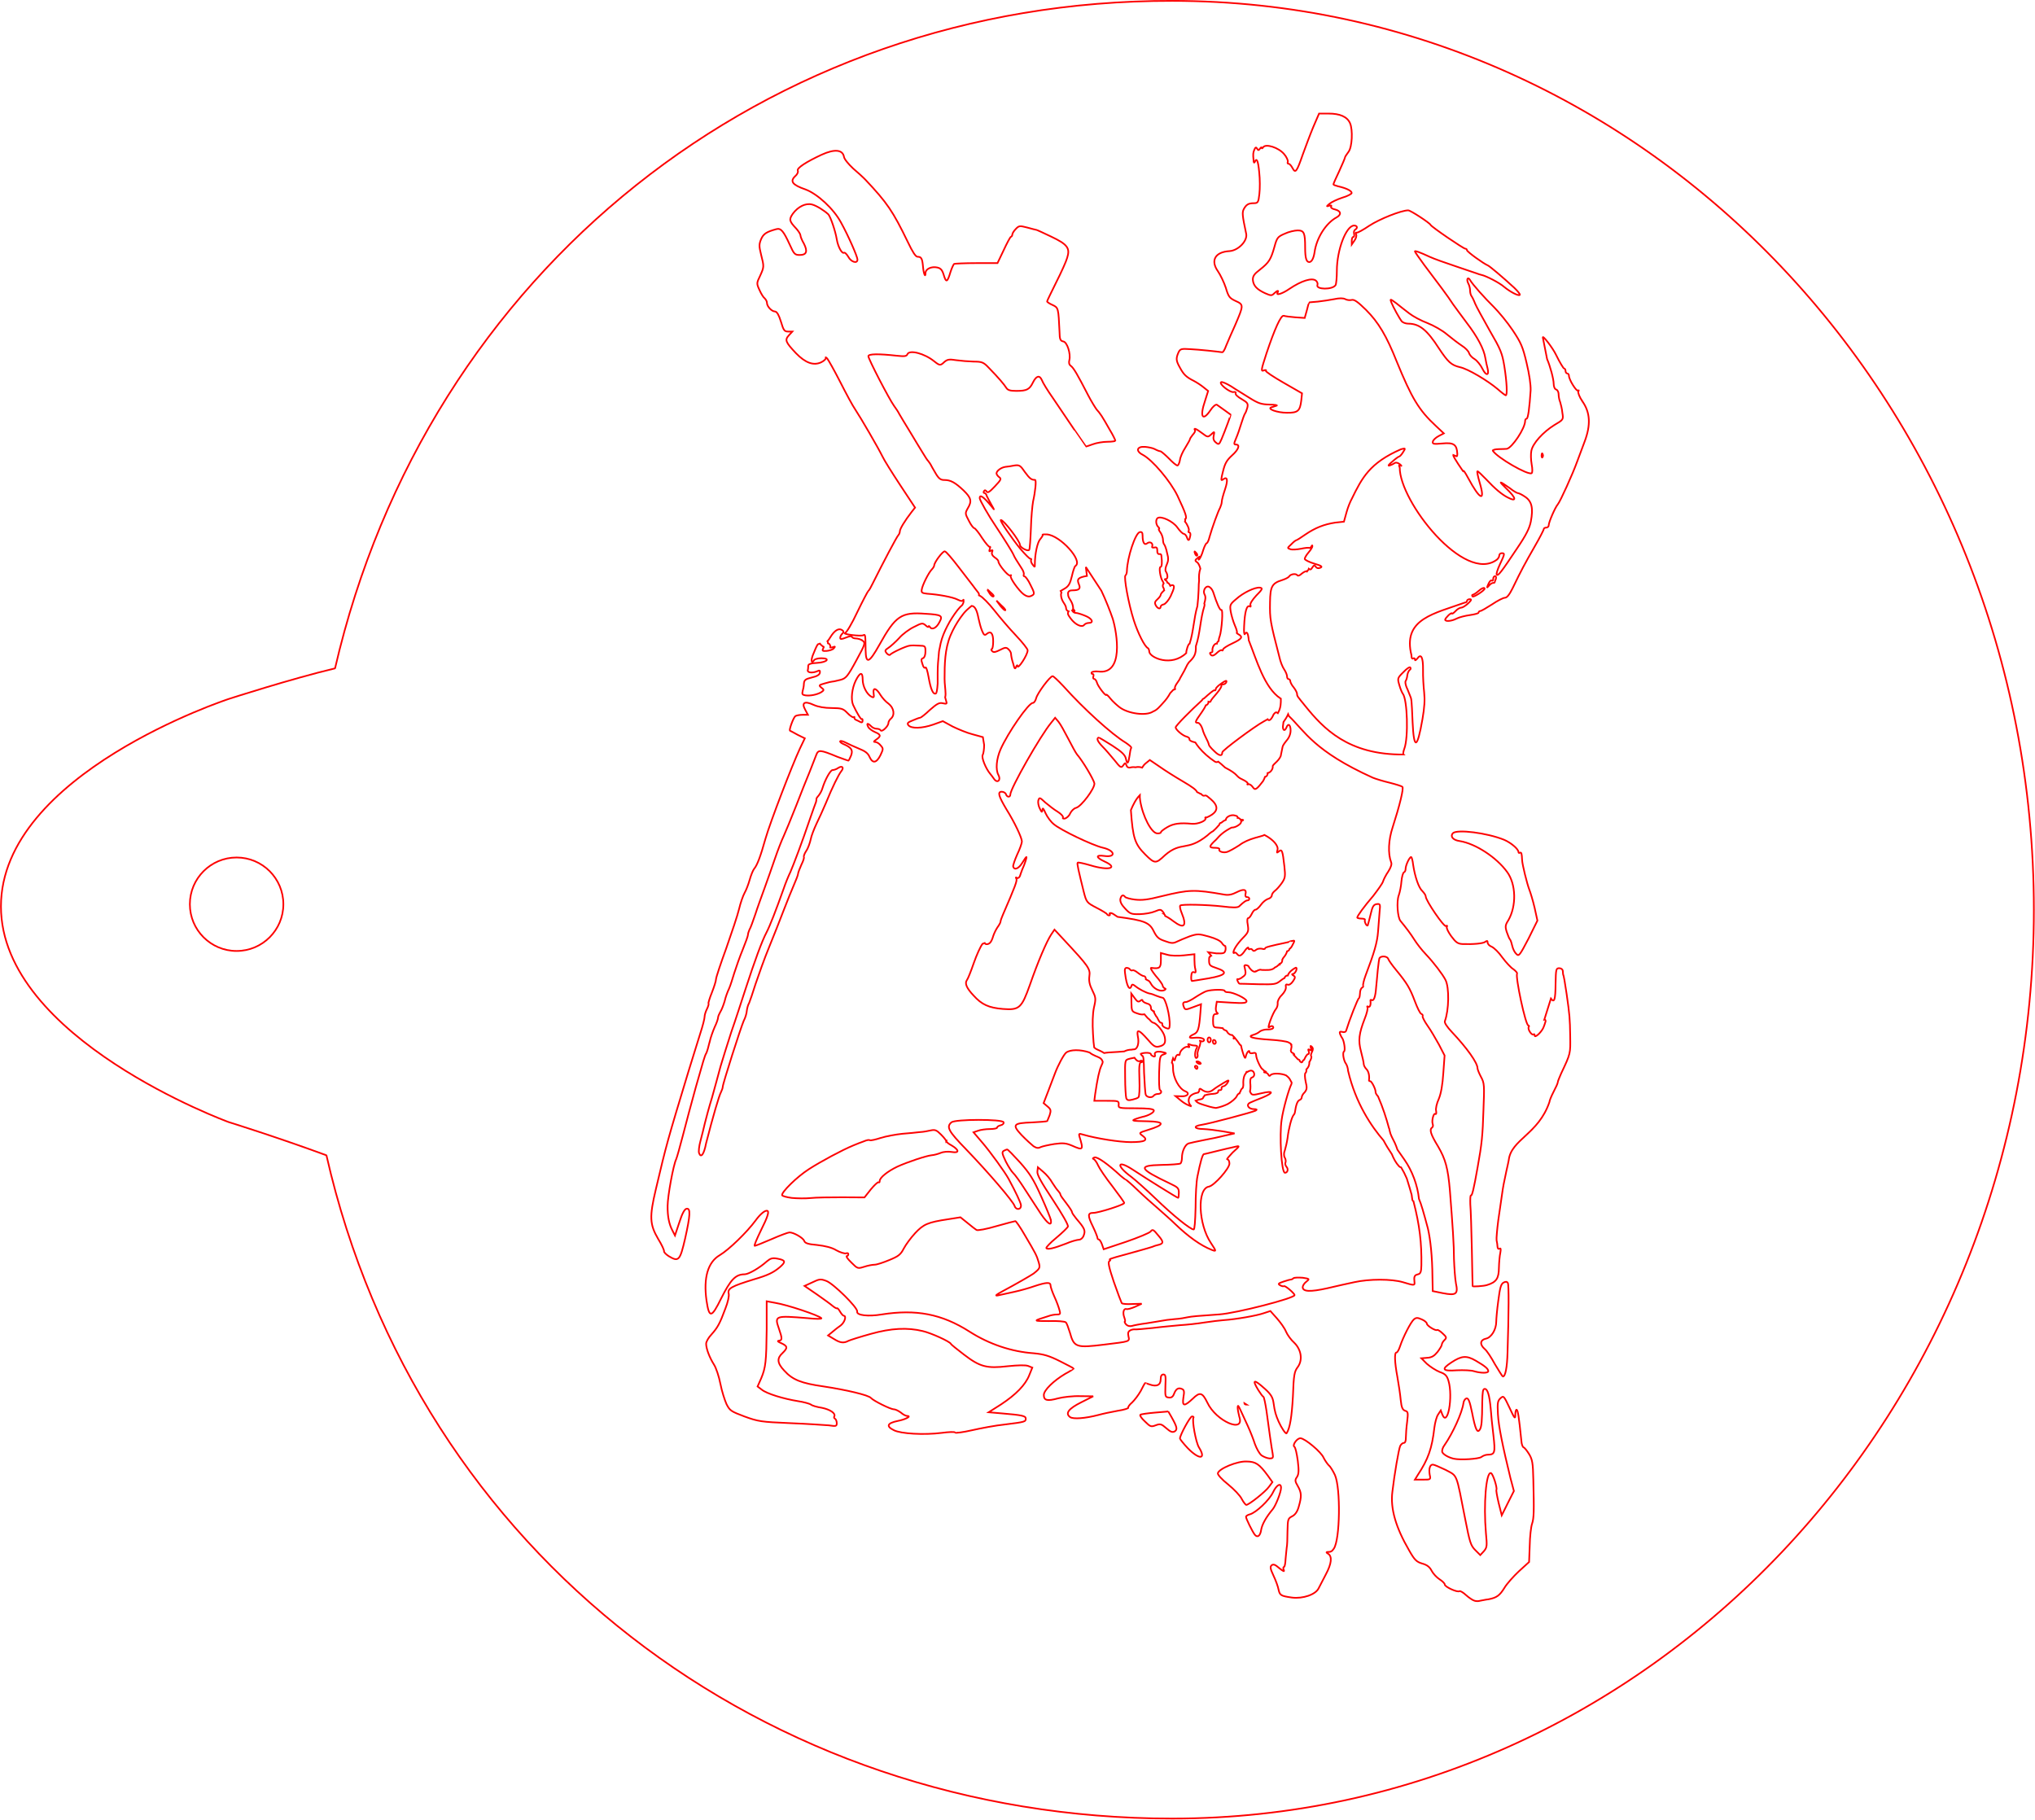<?xml version="1.0" encoding="UTF-8" standalone="no"?>
<!-- Created with Inkscape (http://www.inkscape.org/) -->

<svg
   xmlns:dc="http://purl.org/dc/elements/1.1/"
   xmlns:cc="http://creativecommons.org/ns#"
   xmlns:rdf="http://www.w3.org/1999/02/22-rdf-syntax-ns#"
   xmlns:svg="http://www.w3.org/2000/svg"
   xmlns="http://www.w3.org/2000/svg"
   xmlns:sodipodi="http://sodipodi.sourceforge.net/DTD/sodipodi-0.dtd"
   xmlns:inkscape="http://www.inkscape.org/namespaces/inkscape"
   width="280.065mm"
   height="250.455mm"
   viewBox="0 0 992.357 887.439"
   id="svg2"
   version="1.1"
   inkscape:version="0.91 r13725"
   sodipodi:docname="Black.svg">
  <defs
     id="defs4" />
  <sodipodi:namedview
     id="base"
     pagecolor="#ffffff"
     bordercolor="#666666"
     borderopacity="1.0"
     inkscape:pageopacity="0.0"
     inkscape:pageshadow="2"
     inkscape:zoom="0.46102638"
     inkscape:cx="1123.2788"
     inkscape:cy="538.60329"
     inkscape:document-units="px"
     inkscape:current-layer="layer1"
     showgrid="false"
     fit-margin-top="0"
     fit-margin-left="0"
     fit-margin-right="0"
     fit-margin-bottom="0"
     inkscape:window-width="1920"
     inkscape:window-height="1017"
     inkscape:window-x="-8"
     inkscape:window-y="-8"
     inkscape:window-maximized="1" />
  <g
     inkscape:label="Layer 1"
     inkscape:groupmode="layer"
     id="layer1"
     transform="translate(335.241,35.069)">
    <g
       id="g5667"
       transform="matrix(0.65,0,0,0.65,-30.876,27.613)">
      <g
         style="fill:none;stroke:#fd0000;stroke-width:2.358;stroke-miterlimit:4;stroke-dasharray:none;stroke-opacity:1"
         transform="matrix(0.53,0,0,0.53,-19.321,-29.4)"
         id="g4182">
        <path
           style="fill:none;stroke:#fd0000;stroke-width:2.358;stroke-miterlimit:4;stroke-dasharray:none;stroke-opacity:1"
           inkscape:connector-curvature="0"
           d="m 661.9,1634 c 7.5,-3.3 16,-5.5 18.2,-5.5 2.7,0 5.8,-2.7 6.9,-6.2 2.7,-6.9 1.1,-10.2 -10.4,-23.5 -3.1,-3.8 -6.2,-8.2 -6.2,-9.3 0,-1.6 -3.8,-7.1 -8.2,-12.9 -4.4,-5.5 -8.2,-10.9 -8.2,-12 0,-1.3 -1.6,-3.5 -3.1,-5.1 -1.8,-1.8 -5.5,-7.1 -8.4,-11.7 -2.7,-5.1 -8.6,-12 -12.9,-15.5 l -7.5,-6.4 -0.7,6 c -0.7,4.4 5.5,15.3 21.9,40.1 13.5,20.6 22.2,35.7 21.3,37.9 -0.9,2 -8.4,9.1 -16.6,16 -8.2,6.7 -14.4,13.3 -14,14.4 1.8,2.5 10.2,0.5 27.9,-6.3 z"
           id="path4184" />
        <path
           style="fill:none;stroke:#fd0000;stroke-width:2.358;stroke-miterlimit:4;stroke-dasharray:none;stroke-opacity:1"
           inkscape:connector-curvature="0"
           d="m 640.6,1600.9 c -0.4,-2.4 -6.6,-17.7 -14,-34.1 -10.9,-24.4 -16.2,-32.4 -29.9,-47.9 -9.1,-10 -17.1,-18.2 -18,-18.2 -0.9,0 -2.9,0.9 -5.1,2 -2.7,2 -2,4.2 3.1,15.1 3.5,6.9 8.2,14.2 10.2,16 2.2,1.8 9.8,12.2 16.8,23.3 7.1,11.3 17.5,26.6 22.8,35 9.7,14.1 15.2,17.7 14.1,8.8 z"
           id="path4186" />
        <path
           style="fill:none;stroke:#fd0000;stroke-width:2.358;stroke-miterlimit:4;stroke-dasharray:none;stroke-opacity:1"
           inkscape:connector-curvature="0"
           d="m 520.3,1500.3 c 30.4,31.5 66.7,73.6 68.9,80.5 2,6.2 9.8,5.3 8.9,-1.6 -0.7,-4 -6.9,-17.3 -17.3,-36.6 -5.3,-9.8 -25.7,-38.1 -38.1,-52.5 l -11.7,-13.7 6.4,-2.2 c 3.3,-1.3 11.1,-2.4 16.6,-2.4 5.5,0 10.4,-0.9 10.4,-2 0,-1.3 2.2,-2.7 4.9,-3.3 3.1,-0.7 4.9,-2.7 4.2,-4.4 -1.8,-4.4 -68.3,-4.4 -73.8,0.2 -7.6,6.5 -4,12.7 20.6,38 z"
           id="path4188" />
        <path
           style="fill:none;stroke:#fd0000;stroke-width:2.358;stroke-miterlimit:4;stroke-dasharray:none;stroke-opacity:1"
           inkscape:connector-curvature="0"
           d="m 492.6,1489.2 c 0,-0.9 -3.3,-5.3 -7.5,-9.5 -6.4,-6.4 -8.4,-7.3 -14.6,-6 -4,0.9 -10.6,2.2 -15.5,2.4 -4.7,0.7 -15.5,1.6 -24.8,2.4 -8.9,0.9 -23.1,3.5 -30.4,5.8 -7.3,2.4 -14.4,4 -15.7,3.3 -1.1,-0.9 -4.7,0 -8.4,1.6 -3.5,1.1 -10.4,4 -14.9,5.8 -16,6.6 -46.1,22.8 -62.7,33.5 -17.1,10.9 -39.2,32.8 -38.1,37 0.7,1.3 6.9,2.9 13.7,3.8 7.1,0.7 19.5,0.9 26.2,0.2 7.8,-0.9 28.2,-1.1 45.2,-1.1 l 31.5,0.2 9.1,-11.5 c 5.1,-6.2 10,-10.6 10.9,-10 0.9,0.9 1.6,0 1.6,-1.8 0,-4.7 10.9,-13.5 24.8,-20.2 14.4,-6.6 40.6,-15.3 48.5,-16.2 3.5,-0.2 9.1,-1.8 12.9,-3.3 4.2,-1.8 11.1,-2.2 16,-1.3 10.6,1.8 10.6,-2.7 -0.4,-9.3 -4.3,-2.2 -7.4,-4.9 -7.4,-5.8 z"
           id="path4190" />
        <path
           style="fill:none;stroke:#fd0000;stroke-width:2.358;stroke-miterlimit:4;stroke-dasharray:none;stroke-opacity:1"
           inkscape:connector-curvature="0"
           d="m 777.6,1460.8 c -22.6,-0.4 -23.5,-0.7 -17.1,-3.3 3.3,-1.1 7.3,-2.4 9.5,-2.9 8.9,-1.8 17.1,-6.6 16.2,-9.3 -0.7,-2 -8,-2.9 -25.5,-2.9 -24.2,0 -24.8,-0.2 -24.2,-5.3 0.2,-5.1 -0.2,-5.3 -17.1,-5.3 l -17.4,0 1.1,-8.9 c 3.3,-22.4 6,-34.8 8.9,-40.8 1.1,-2.2 1.8,-4 1.9,-5.5 -0.2,-0.3 -0.3,-0.6 -0.4,-1 -1.4,-4.4 -6.2,-5.7 -10.1,-7.4 -2.9,-1.3 -5.8,-2.7 -8.2,-4.8 -13,-4.4 -27.2,-4.3 -33.1,0.2 -3.3,2.7 -11.5,17.7 -16,29.9 -1.8,4.7 -6.2,16 -9.5,25 l -6.4,16.6 5.5,4.7 c 4.9,4 5.1,5.8 3.1,12.2 -1.6,3.8 -3.1,8 -3.5,8.6 -0.7,0.4 -10.4,1.3 -21.3,1.8 -27,0.9 -28.8,3.1 -14.9,18 6.2,6.4 14,13.5 16.8,15.7 4.2,2.7 6.9,3.1 10,1.3 2.4,-1.1 11.1,-3.1 19.3,-4.4 12.6,-1.8 16.8,-1.3 25.5,2.4 15.5,6.9 16.2,6.2 10.2,-13.1 -1.1,-3.8 -0.4,-4.4 4.2,-2.9 20.4,6 53,10.9 68.5,10.9 20.2,0 25.3,-2.7 16.6,-9.1 -5.3,-3.8 -5.1,-4.2 7.3,-8 24.7,-7.5 24.7,-11.9 0.1,-12.4 z"
           id="path4192" />
        <path
           style="fill:none;stroke:#fd0000;stroke-width:2.358;stroke-miterlimit:4;stroke-dasharray:none;stroke-opacity:1"
           inkscape:connector-curvature="0"
           d="m 374,780.4 c -2.4,-1.8 -6.9,-3.1 -9.8,-3.1 -2.9,0 -5.3,-1.3 -5.3,-2.4 0,-1.1 -3.8,-0.9 -8.2,1.1 -6.9,2.7 -8.4,2.7 -8.4,0.4 0,-1.8 1.3,-4.4 3.1,-6 2.2,-2 2,-3.3 -0.7,-5.1 -4.7,-2.9 -10.6,0.7 -16.6,10.6 -1.5,2.5 -2.7,4.2 -3.9,5.4 0.6,0.9 0.9,1.9 0.8,2.9 2.6,0.7 3.7,3.5 3.3,5.9 1.2,0.1 2.4,0 3.4,-0.4 3.5,-1.3 4,-1.3 1.3,1.8 -1.6,1.8 -6,3.1 -10.2,3.5 -5.8,0.2 -6.4,0 -4.4,-4.2 0.2,-0.3 0.3,-0.6 0.5,-0.8 0,-0.3 -0.1,-0.6 -0.1,-0.9 -0.3,-0.1 -0.7,-0.3 -1,-0.5 -1.7,-1.1 -3.1,-2.5 -4.3,-4 -1,0.4 -2,0.8 -3,1.1 -1.9,2.8 -3.9,7.6 -7.1,15.6 -2.9,8 -1.8,12.4 2.2,6.4 0.9,-1.1 5.3,-2.4 10,-2.4 13.3,0 8.2,5.8 -6,6.6 -8.9,0.4 -12.4,1.8 -12.6,4 0,2.2 -0.2,5.1 -0.7,6.6 -0.2,3.5 7.1,4 13.7,1.1 3.1,-1.6 4,-0.9 3.5,2.4 -0.7,2.9 -4.2,4.9 -11.5,6.6 -8.9,2.2 -10.6,3.5 -11.1,8.4 0,3.1 -0.9,8 -1.8,10.9 -1.1,4.2 -0.4,5.3 4,6 6.6,0.9 16,-0.9 22.2,-4.4 4.4,-3.1 4.4,-3.3 0.2,-6.7 -3.8,-3.1 -3.5,-3.5 4.7,-5.8 5.1,-1.6 10.2,-2.7 11.5,-2.7 1.6,0 6.2,-1.3 11.1,-2.4 7.5,-2 10,-4.7 22.2,-27.3 12.8,-23.4 13.2,-24.9 9,-28.2 z"
           id="path4194" />
        <path
           style="fill:none;stroke:#fd0000;stroke-width:2.358;stroke-miterlimit:4;stroke-dasharray:none;stroke-opacity:1"
           inkscape:connector-curvature="0"
           d="m 768.7,1374.4 c -0.3,0.3 -0.6,0.5 -0.9,0.7 -1.2,0.7 -2.6,0.9 -3.9,0.5 -1,-0.3 -1.8,-0.9 -2.4,-1.6 -0.3,-0.4 -0.6,-0.7 -1,-1 -0.3,-0.3 -0.5,-0.6 -0.7,-0.9 -0.3,-0.3 -0.6,-0.6 -0.7,-1 0,0 0,0 0,0 -0.1,-0.1 -0.1,-0.2 -0.2,-0.3 -2,0.5 -4,0.9 -6,1.2 l -1.8,0.5 c -5.8,1.6 -5.8,1.8 -5.5,26.6 0,13.5 0.9,26.8 1.6,29 1.1,2.9 3.1,3.5 8.9,2 3.5,-0.9 7.3,-2 8.4,-3.3 1.3,-0.9 1.8,-12.4 1.3,-25.7 -0.7,-19.1 0,-23.9 2.7,-23.9 2.3,-0.1 1.9,-1.7 0.2,-2.8 z"
           id="path4196" />
        <path
           style="fill:none;stroke:#fd0000;stroke-width:2.358;stroke-miterlimit:4;stroke-dasharray:none;stroke-opacity:1"
           inkscape:connector-curvature="0"
           d="m 798.7,1362.9 c -7.8,-1.8 -12.4,0 -10.9,4 0.4,2.2 0,2.7 -2.4,2 -1.8,-0.9 -3.3,-2 -3.3,-2.9 0,-2.7 -9.4,-2.7 -14.3,-0.8 0,0.3 0.1,0.5 0.1,0.8 0.1,0.1 0.2,0.2 0.3,0.3 0.5,0.5 0.9,1.1 1.4,1.7 2,-0.2 2.5,5 2.8,24.1 0.7,14.6 1.6,28.2 2.2,30.6 1.1,4.4 9.1,5.5 11.5,1.8 0.9,-1.3 3.5,-2.4 5.8,-2.4 4.9,0 6.2,-3.5 3.1,-5.5 -1.3,-0.7 -1.6,-12 -1.3,-24.8 0.7,-22.2 1.3,-23.9 6,-25.5 5,-1.9 5,-1.9 -1,-3.4 z"
           id="path4198" />
        <path
           style="fill:none;stroke:#fd0000;stroke-width:2.358;stroke-miterlimit:4;stroke-dasharray:none;stroke-opacity:1"
           inkscape:connector-curvature="0"
           d="m 173.6,1419.4 c 1.1,-2.4 2.4,-5.5 2.4,-7.3 0,-4.2 25.3,-83.3 29.7,-93.5 2.2,-4 4.2,-10.6 4.4,-14.4 0.4,-3.5 1.8,-8.6 3.3,-10.9 1.1,-2.7 5.3,-14.8 9.1,-27 4.2,-12.4 12.4,-35.7 19.1,-51.9 6.6,-16.4 16,-39.7 20.6,-52.1 4.7,-12.4 11.3,-28.4 14.4,-35.7 3.3,-7.5 6,-14.6 6,-16 0,-1.8 2.4,-7.5 4.7,-12.9 2.7,-5.3 4.2,-10.2 3.5,-10.9 -0.4,-0.9 0.7,-4.7 3.3,-8.6 2.7,-3.8 5.3,-11.5 6.4,-16.4 0.9,-5.1 4.9,-15.1 8.4,-22.6 3.5,-7.1 9.3,-19.9 12.9,-28.4 9.5,-23.3 18.2,-40.8 21.9,-45.4 4.4,-5.3 1.6,-8.6 -4.4,-4.7 -2.4,1.8 -6,2.9 -7.8,2.9 -3.1,0 -10.6,13.5 -14.4,25.9 -0.9,3.3 -3.5,8 -5.5,10.4 -2.2,2.4 -3.3,4.4 -3.1,4.7 0.4,0 0,1.8 -0.4,4 -0.9,1.8 -4.4,12.4 -8.4,23.5 -11.5,34.1 -23.1,64.5 -27.9,75.8 -2.7,5.5 -7.1,16.2 -9.5,23.5 -10.9,30.6 -19.5,52.8 -24.2,61.8 -6.6,12.4 -16.6,39.9 -29.7,80 -5.8,17.7 -14.6,45.2 -20.4,61.6 -5.3,16.2 -12,38.1 -15.1,48.3 -2.7,10.4 -8.2,30.1 -12,43.9 -4.2,13.5 -8.6,30.1 -10.2,36.6 -1.3,6.4 -4.4,17.7 -6.2,25 -2,7.1 -2.9,15.1 -2,17.3 2.7,7.3 6.9,2 10,-14.2 9.8,-38 18.2,-67 21.1,-72.3 z"
           id="path4200" />
        <path
           style="fill:none;stroke:#fd0000;stroke-width:2.358;stroke-miterlimit:4;stroke-dasharray:none;stroke-opacity:1"
           inkscape:connector-curvature="0"
           d="m 887.3,1219.7 c 0.1,-0.2 0.1,-0.4 0.2,-0.6 0.6,-2.2 0.4,-4.3 -0.1,-6.3 -1.7,-0.5 -3.4,-2 -4.7,-4.2 -2.4,-3.5 -8.6,-6.4 -18.6,-9.3 -14.2,-4 -16,-4 -27,-0.4 -6.4,2.4 -14.4,5.8 -18,7.5 -5.3,2.7 -8,2.7 -17.1,-0.7 -8.9,-2.9 -11.5,-5.3 -15.7,-13.5 -6,-12.9 -13.3,-15.7 -51.4,-20.8 -3.5,-2 -8.9,-7.1 -11.3,-4.9 0.9,1.8 0.7,2.9 -0.4,2.9 -1.6,0 -2.7,-0.7 -3.3,-1.8 -0.2,-0.9 -7.1,-5.1 -14.9,-9.1 -13.7,-7.1 -14.2,-7.8 -18,-22.6 -7.3,-29.5 -9.8,-40.1 -8.6,-41.2 0.9,-0.7 8.9,1.1 18.2,3.8 26.2,8 40.3,3.8 19.7,-5.5 -12.4,-5.8 -12.6,-9.5 -0.2,-7.8 17.1,2.4 15.3,-7.8 -2.2,-11.7 -14.4,-3.3 -59.4,-24.8 -69.2,-33.2 -4,-3.1 -9.3,-10.2 -11.7,-15.5 -2.9,-6.6 -4.2,-8.4 -4.4,-5.1 -0.7,4.2 -0.9,4.2 -3.8,-1.6 -1.8,-3.5 -2.7,-8.2 -2.2,-11.1 1.6,-5.1 1.8,-5.1 10.2,2.7 4.7,4 12.4,10 17.3,12.9 4.9,3.1 8,6.6 7.5,8 -0.9,1.3 0.4,2.2 2.9,1.6 2.4,-0.7 6,-3.8 7.3,-7.3 1.8,-3.5 5.3,-7.1 8.4,-7.8 7.5,-2 26.6,-27.7 25.9,-34.6 -0.9,-5.3 -16.2,-31.3 -24.6,-41 -2.2,-2.7 -7.5,-12.9 -12.6,-22.6 -5.1,-9.8 -10.9,-20.4 -13.5,-23.5 l -4.9,-5.8 -5.5,6.9 c -15.1,18 -57.9,93.3 -57.9,101.7 0,4.4 -4.9,4 -6.2,-0.4 -0.7,-2 -3.5,-3.5 -6,-3.5 -6.2,0 -4.4,6.2 6.4,24.4 12,19.1 22.2,41 22.2,46.1 0,2 -2.9,10.6 -6.6,18.2 -3.5,7.8 -6.2,15.7 -5.8,17.3 1.8,5.5 7.8,2.9 12.9,-5.3 2.7,-4.4 5.3,-8.4 5.8,-8.4 0.9,0 -2,9.5 -5.8,17.7 -0.9,2.7 -2.7,6.9 -3.3,9.3 -0.9,2.2 -2.7,3.5 -4.2,2.7 -1.8,-1.3 -2,-0.9 -0.9,1.1 1.6,2.4 -1.8,11.3 -19.1,51.2 -1.8,4 -3.3,8.4 -3.3,9.8 0,1.1 -2,4.7 -4.4,8 -2,2.9 -4.7,8.4 -6,12.4 -0.9,3.5 -2.9,8 -4.4,9.3 -2.8,2.8 -6.9,2.5 -7.6,0.4 -1,0.4 -2,0.8 -3,1.1 0,0 -0.1,0.1 -0.1,0.1 -2.7,3.3 -8.2,15.3 -12.4,27.3 -4,11.7 -8.4,22.6 -9.8,24.2 -3.1,4.4 -0.2,11.3 9.5,21.5 11.7,13.1 21.9,17.5 41.7,19.1 23.3,1.8 26.4,-1.3 38.1,-34.1 11.5,-33.2 23.7,-61.4 29.9,-70.9 l 4.9,-7.3 14.6,15.7 c 33.2,35.7 36.4,39.9 34.8,50.1 -0.9,6.9 0.2,12.2 4.2,20.2 4.9,10 5.3,11.5 2.2,24.6 -1.8,8.9 -2.2,22.2 -1.3,36.6 0.5,9.1 1,15.5 1.7,19.6 1,1 2.1,1.8 3.5,2.5 3.8,1.8 7.5,3.3 10.6,5.4 3.5,-0.7 9.3,-1.1 19.2,-1.6 3.3,-0.2 6.5,-0.4 9.2,-0.7 3.2,-1.7 6.9,-2.5 10.6,-2.5 1,-0.3 2.1,-0.4 3.1,-0.4 5.1,0 7.8,-8.9 5.5,-18.8 -1.8,-10.4 1.8,-9.1 13.7,4.4 8.4,10 11.1,11.5 16.2,10.4 8,-1.8 10,-5.1 8.2,-13.7 -1.3,-7.1 -11.7,-19.7 -16.2,-20 -0.9,0 -3.2,-1.8 -5.2,-4.4 -2,-1.4 -3.6,-3.1 -5.1,-5 -0.7,-0.9 -1.4,-1.8 -2.2,-2.6 -2.5,0.7 -6,0.4 -9.8,-1.1 -8,-2.7 -8.4,-2.9 -8.6,-15.7 l -0.2,-12.6 4.7,6.4 c 3.8,5.3 5.3,6 8,4 2,-1.8 3.3,-1.8 3.3,-0.4 0,1.3 2.7,3.1 5.8,4 4,0.9 6,3.1 6,6.2 0,1.1 0.3,2.1 0.7,2.8 0.8,0.5 1.6,1.1 2.2,1.8 1.5,0 2.2,0.7 1.3,1.5 0,0 0,0 -0.1,0 0.1,0.2 0.2,0.3 0.3,0.5 0.8,1.4 1.4,3 2.4,4.4 0.2,0.3 0.3,0.5 0.4,0.8 1,0.9 1.8,2 2.4,3.6 1.6,3.3 3.3,5.8 4.7,5.8 1.4,0 2.2,1.1 1.8,2.7 -0.2,1.3 1.8,3.5 4.9,4.7 4.4,1.8 5.3,1.1 5.5,-3.3 0.9,-13.3 -6,-39.5 -10,-39.5 -0.9,0 -4.9,-1.3 -8.6,-2.7 -3.5,-1.6 -8,-3.1 -10,-3.3 -4.9,-1.1 -14.9,-6.2 -19.9,-10.4 -3.5,-2.7 -4.9,-2.9 -5.5,-0.4 -2.7,8 -6.9,0.2 -9.1,-17.7 -0.9,-5.8 0,-7.8 2.2,-7.8 1.8,0 4.2,0.9 4.9,2.4 0.9,1.1 2.2,1.8 3.5,1.1 0.9,-0.7 4.4,0.9 7.5,3.5 3.5,2.7 7.1,4.7 8.6,4.7 1.5,0 2.7,1.8 2.7,4 0,0.2 0,0.3 0,0.5 1,0.5 2,1 2.8,1.5 1.3,0.2 3,2.1 4.2,4.4 3.8,7.3 12.6,11.7 18.4,9.8 2.9,-1.1 3.5,-2.4 1.3,-2.9 -1.3,-0.7 -2.9,-2.4 -2.9,-4 0,-1.1 -4.2,-7.5 -9.8,-13.7 -5.3,-6.6 -8.2,-11.5 -6.4,-11.3 11.7,1.6 13.7,0.2 13.7,-10.6 l 0,-10.4 8.9,2.4 c 4.9,1.6 15.5,1.8 23.7,0.9 l 14.9,-1.6 0,7.8 c 0,4.4 0.4,10.4 1.3,13.5 0.9,4.2 0.7,5.3 -2,4.2 -2.4,-0.9 -3.5,0.9 -3.8,5.5 -0.4,4 0.2,6.9 1.1,6.9 0.9,0 11.5,-1.8 23.7,-3.8 25,-4.4 27.9,-8.9 10.6,-14.6 -8.9,-2.9 -10.2,-4 -10.2,-10.6 0,-4.1 0.2,-5.7 1.4,-5.4 0.4,-0.6 0.9,-1.1 1.6,-1.4 l -4.1,-4.9 11.3,1.6 c 9.4,0.3 11.6,0.1 12.7,-3.4 z"
           id="path4202" />
        <path
           style="fill:none;stroke:#fd0000;stroke-width:2.358;stroke-miterlimit:4;stroke-dasharray:none;stroke-opacity:1"
           inkscape:connector-curvature="0"
           d="m 918.2,1143.4 c -2.2,0 -2.7,-1.6 -2.2,-4.4 1.8,-6.6 -2.7,-7.5 -12.6,-2.4 -6.4,3.3 -11.5,4.4 -17.5,3.3 -42.6,-7.5 -49.7,-7.1 -88.2,2.2 -19.9,5.1 -28.2,6 -38.1,4.9 -7.1,-0.9 -13.7,-2.7 -14.2,-4 -2.7,-3.5 -5.3,-2.2 -6.6,3.3 -0.4,3.8 1.6,8 6.9,13.5 6.9,7.5 8.6,8 20.6,7.8 7.1,-0.2 16.6,-1.8 21.3,-3.8 7.5,-3.1 8.4,-3.1 11.3,0.2 1.8,2.4 2.3,3.1 1.4,3.1 1.1,0.7 1.8,1.8 2,3.1 2.9,1.3 7.4,4.1 11.6,7.4 15.3,11.5 19.5,7.1 11.7,-11.8 -2,-4.7 -2.9,-9.5 -2,-10.4 2,-2 37.2,-1.3 60.1,1.3 14.2,1.8 20.8,1.8 23.1,0 7.5,-7.1 10,-8.6 12.4,-8.6 1.1,0 2.2,-1.1 2.2,-2.4 -0.1,-1.2 -1.5,-2.3 -3.2,-2.3 z"
           id="path4204" />
        <path
           style="fill:none;stroke:#fd0000;stroke-width:2.358;stroke-miterlimit:4;stroke-dasharray:none;stroke-opacity:1"
           inkscape:connector-curvature="0"
           d="m 157.4,1348.7 c 1.3,-6.2 4.9,-16 7.3,-21.5 2.7,-5.5 4.7,-11.5 4.7,-13.3 0,-1.6 1.6,-5.1 3.1,-7.8 1.8,-2.7 4.4,-9.3 6.2,-15.3 1.3,-6 4.4,-14 6.2,-17.7 1.8,-3.8 4.9,-14 7.5,-22.4 2.7,-8.6 8,-23.5 12,-33.2 4,-9.8 7.3,-19.1 7.3,-20.6 0,-1.5 0.9,-4.7 2,-7.1 1.6,-2.4 5.1,-12.2 8.4,-21.9 3.1,-9.8 9.3,-26.6 13.3,-37.7 4,-11.1 10.6,-29.7 14.6,-41.5 4,-11.7 9.5,-25.9 12.4,-31.9 2.7,-6 10.6,-25 17.5,-42.6 6.9,-17.7 15.3,-39.2 19.3,-48.5 3.5,-9.1 7.5,-19.5 9.1,-23.3 2.9,-7.8 5.3,-7.8 29.9,2.4 8,2.9 15.1,5.5 15.5,5.5 0.7,0 2.4,-3.3 4,-7.3 2.9,-8 0.4,-11.3 -11.3,-16.4 -2.9,-1.3 -4.7,-2.9 -4.2,-3.8 0.7,-0.9 4.2,0 8,2 3.5,1.8 12,5.8 18.4,8.4 8.9,3.5 13.1,6.6 15.3,12 4.4,9.5 9.8,8.6 15.5,-2.9 4,-8.6 4,-9.1 0.2,-13.5 -2,-2.7 -5.5,-4.9 -7.8,-4.9 -2.7,0 -2.2,-0.9 1.6,-3.5 7.1,-4.9 6.4,-7.1 -2,-10.6 -4,-1.8 -8.4,-4.9 -9.5,-7.3 -2.7,-5.3 -0.9,-6 4.2,-0.9 1.8,2 5.3,3.5 7.5,3.5 2.7,0 5.3,0.9 6,2.4 1.8,2.7 10.9,-6 10.9,-10.4 0,-1.8 1.6,-4.7 3.5,-6.2 6,-5.1 4.4,-15.1 -3.1,-21.1 -4,-2.7 -8.9,-8.2 -11.3,-12 -6.2,-10.4 -11.3,-12 -10,-2.7 0.9,5.8 0.2,6.4 -3.1,4.7 -6.6,-3.5 -12.4,-14.8 -12.4,-24.2 0,-11.5 -3.8,-10.6 -9.8,1.3 -5.5,11.3 -7.1,26.6 -3.8,34.4 5.5,11.8 11.3,21.3 12.4,20.2 0.7,-0.7 1.1,0.2 1.1,2.2 0,2.4 -1.1,3.1 -3.8,1.6 -2,-1.1 -4.7,-2.4 -6,-2.9 -1.3,-0.7 -2,-1.8 -1.8,-3.1 0.4,-1.1 -0.2,-1.1 -1.3,-0.4 -0.9,0.4 -5.1,-2.2 -8.6,-6 -6.2,-6.4 -8.2,-6.9 -22.4,-7.1 -9.8,0 -19.1,-1.6 -25.3,-4.4 -12.9,-6 -17.7,-3.3 -12,6.9 l 3.8,7.1 -7.3,0 c -4.4,0 -8.9,0.9 -10.4,1.8 -2.7,1.8 -9.1,19.1 -7.8,20.6 0.7,0.2 5.3,2.9 11.1,6 l 10,4.9 -7.1,14.8 c -11.5,24.8 -41.7,103.5 -48.5,127 -7.1,25.3 -11.7,37.7 -16.2,43 -1.6,2 -4.4,8.9 -6.2,15.3 -1.8,6.4 -5.1,15.1 -7.3,18.8 -2.2,4 -5.8,14.2 -7.8,22.8 -2,8.6 -10.4,33.5 -18,55.2 -8,21.9 -14.6,41.7 -14.6,44.1 0,2.4 -2.7,10.9 -5.8,18.8 -3.3,8 -5.3,15.1 -4.9,15.7 0.7,0.2 -0.2,3.8 -2.2,7.8 -1.8,3.5 -3.3,8.4 -3.3,11.1 0,2.4 -2.7,13.1 -6,23.1 -3.1,10.4 -10.9,34.6 -16.8,54.1 -29.7,98 -31,102.4 -46.1,166.5 -9.3,39.2 -8.9,49.9 3.3,70.7 5.1,8.2 8.6,16 8.2,17.3 -0.2,1.3 2.7,4.4 6.6,6.9 14.2,8.6 16,6.4 23.3,-25 7.3,-32.8 8,-43.2 2,-42.1 -2.7,0.4 -6.2,6.6 -10.2,19.3 l -6.2,18.6 -3.5,-6.9 c -4.9,-9.1 -7.1,-20.4 -6.9,-35 0,-13.7 8.2,-58.5 12.2,-66.3 1.1,-2.7 5.3,-17.5 9.3,-33 7.5,-29 9.3,-35.2 18.4,-68.7 10.4,-36.4 12.6,-44.8 14.9,-48.3 1.1,-2.3 3.1,-9 4.6,-15.6 z"
           id="path4206" />
        <path
           style="fill:none;stroke:#fd0000;stroke-width:2.358;stroke-miterlimit:4;stroke-dasharray:none;stroke-opacity:1"
           inkscape:connector-curvature="0"
           d="m 1207.4,1802.2 c -14.9,9.8 -12.6,12.6 7.8,11.1 9.3,-0.4 20.4,0 24.2,1.3 9.8,2.9 20.2,2.9 20.2,0 0,-3.5 -4.4,-7.1 -17.5,-14.8 -13.4,-7.8 -20.3,-7.1 -34.7,2.4 z"
           id="path4208" />
        <path
           style="fill:none;stroke:#fd0000;stroke-width:2.358;stroke-miterlimit:4;stroke-dasharray:none;stroke-opacity:1"
           inkscape:connector-curvature="0"
           d="m 1254.6,1839.6 c -2.7,0 -3.1,4.2 -3.5,18.8 -0.2,27 -0.9,35 -3.5,39 -3.5,5.3 -6.2,0 -10.9,-24.2 -3.3,-16 -5.1,-20.6 -8,-20.2 -1.8,0.7 -3.8,3.3 -4.2,6.6 -1.8,13.7 -15.1,42.8 -26.8,59.6 -2.7,3.3 -3.8,7.8 -3.3,9.8 1.6,3.5 8.9,7.8 16.6,9.5 9.5,2 34.6,0.4 38.8,-2.4 2.2,-1.8 6.2,-3.3 8.9,-3.3 10.2,-0.2 11.1,-2.2 8.2,-27.5 -1.6,-12.9 -3.3,-29.7 -3.8,-37.5 -1.8,-19.5 -4.5,-28.2 -8.5,-28.2 z"
           id="path4210" />
        <path
           style="fill:none;stroke:#fd0000;stroke-width:2.358;stroke-miterlimit:4;stroke-dasharray:none;stroke-opacity:1"
           inkscape:connector-curvature="0"
           d="m 806.7,1871.6 -18.8,1.6 c -10.4,0.9 -19.9,2.2 -20.8,3.1 -1.1,0.9 1.8,5.1 6.6,9.5 7.5,7.3 8.4,8 15.3,5.3 6.4,-2.4 8,-1.8 14.9,4.2 5.5,4.9 8.4,6.2 11.5,4.7 4.7,-2.7 3.8,-6.4 -4.2,-20.6 l -4.5,-7.8 z"
           id="path4212" />
        <path
           style="fill:none;stroke:#fd0000;stroke-width:2.358;stroke-miterlimit:4;stroke-dasharray:none;stroke-opacity:1"
           inkscape:connector-curvature="0"
           d="m 1285.7,1192.6 c 1.8,4.9 3.5,9.8 4.9,11.1 0.9,1.1 2.2,5.5 3.1,9.3 0.9,4 3.3,8.9 5.8,11.1 3.5,3.5 4.7,1.8 17.1,-21.9 l 12.6,-25.5 -4,-18.2 c -2.4,-10.4 -6,-21.9 -7.5,-25.7 -3.1,-8 -10,-35.5 -10.2,-42.1 -0.4,-8.9 -0.9,-11.1 -3.1,-10 -1.1,0.7 -2,0.2 -2,-0.9 0,-4.4 -10.9,-13.5 -20.4,-17.5 -24.2,-9.8 -66.5,-15.1 -72.5,-9.3 -4,4.4 0,9.8 9.5,11.1 22.4,3.5 52.3,23 67.4,43.9 12.6,17.3 13.3,48.1 1.6,68.3 -4.3,6.6 -4.6,9 -2.3,16.3 z"
           id="path4214" />
        <path
           style="fill:none;stroke:#fd0000;stroke-width:2.358;stroke-miterlimit:4;stroke-dasharray:none;stroke-opacity:1"
           inkscape:connector-curvature="0"
           d="m 1280.3,1822.1 c 3.5,0 6,-12.4 6.6,-34.1 1.8,-56.5 2,-96.2 0.4,-98.4 -1.1,-1.8 -2.9,-2.2 -6.2,-0.4 -3.5,2.2 -4.9,6.9 -7.3,25.7 -1.8,12.9 -2.9,26.2 -2.9,29.7 0,10.9 -6.9,22.4 -14.6,23.9 -8.2,1.8 -9.1,8.2 -1.8,14.6 3.1,2.4 9.5,12.2 14.6,21.7 5.5,9.1 10.4,17.1 11.2,17.3 z"
           id="path4216" />
        <path
           style="fill:none;stroke:#fd0000;stroke-width:2.358;stroke-miterlimit:4;stroke-dasharray:none;stroke-opacity:1"
           inkscape:connector-curvature="0"
           d="m 1213.8,1690 c -1.1,-5.8 -2.2,-21.3 -2.7,-33.9 0,-20.6 -1.8,-46.1 -5.8,-97.5 -2.7,-31.3 -6.2,-44.3 -16.8,-62.3 -10.6,-17.3 -12.4,-23.9 -8.4,-26.6 1.3,-0.7 1.6,-3.1 0.9,-4.9 -1.8,-4.7 1.3,-16 3.5,-14.4 1.6,0.9 1.8,-1.1 1.3,-4.2 -0.9,-3.1 0.9,-10.9 3.8,-17.1 3.3,-8 5.3,-20.2 6.4,-36.6 l 1.8,-24.8 -8,-15.5 c -4.7,-8.4 -11.7,-20.6 -16.2,-26.8 -4.4,-6.2 -7.3,-12.2 -6.9,-13.3 0.7,-1.1 -0.2,-2.7 -1.8,-3.3 -1.8,-0.4 -5.8,-8.9 -9.3,-18.2 -6.9,-18.4 -11.1,-25.3 -26.4,-43.9 -5.3,-6.4 -10.4,-13.5 -11.3,-16 -1.3,-3.5 -9.1,-4.4 -12,-1.3 -0.7,0.4 -1.8,8.2 -2.7,17.3 -0.9,9.3 -1.8,20.4 -2.4,25.5 -0.9,12.4 -3.3,18.6 -6,17.1 -1.3,-0.9 -2.2,-0.4 -2,0.7 0.9,5.5 -0.7,10 -2.9,8.6 -1.6,-0.9 -2.2,-0.7 -1.3,0.9 0.9,1.1 -0.9,8.9 -4,16.4 -8,20.8 -9.3,30.6 -5.1,46.1 2,7.8 3.8,15.5 3.8,17.5 0,2 1.6,5.1 3.5,7.1 3.3,2.9 4.9,9.8 4,15.7 -0.4,1.1 0.4,1.8 1.8,1.8 2,0 8,11.8 7.5,15.5 0,1.3 1.6,4 3.5,6 7,16 11.8,31.4 15.4,44.7 0.3,0.6 0.6,1.3 0.7,2 0,0.3 0.1,0.6 0.1,0.9 0.5,1.7 0.9,3.4 1.3,5 2.1,6 5.9,11.6 8,17.4 0.7,1.8 1.3,3.6 2,5.5 3.2,4.7 6.5,9.3 9.8,14 11,15.7 18.7,36.4 20.6,55.5 3.2,7.3 6.5,18.9 12.7,42.1 3.5,15.1 6.2,39.7 6.4,68.5 l 0.4,20 14.2,2.9 c 19.1,3.7 22,1.4 18.6,-14.1 z"
           id="path4218" />
        <path
           sodipodi:nodetypes="cccccccccccccccccccccccccccsscccccccccccccscccccccccccccccccccscccsccscsscccsccscscccccccccccccccccsccssccsccccccccccccccccscccccccscscscccccccscccccccccsscscccccsccccccccsccscsscccccccsccccscccsccccsccccccccccscscccscccccccsccccccccscccscssccccccccscccsccscccsccccscscccccccccscccccccscscccccccsccsccccccccccccsccccccccccccsccccccccsccccccsccccccccccccsssccccccccscscccsccssscccccccscccccscccccccccccccscccccccccccccccccccccccccccccccsccccscccccccccccsccccscccccccccscsscsccscccsccccscsccccccccccccccccccccccccsccccccscccccccccccccccccccccccscscccccsccccccccccccsccccccccscccccccsccscsccccccccccccssccccsssccscccccccccccccscccsccccsccccccccsccccsccccccccscccccccccccccccccccccccccccccccccscccsscccscccccccssccccccscccccsscssccccccccsccccccccscccccccscccccccsccccccccccccccccscsssccscssscssscss"
           style="fill:none;stroke:#fd0000;stroke-width:2.358;stroke-miterlimit:4;stroke-dasharray:none;stroke-opacity:1"
           inkscape:connector-curvature="0"
           d="m 1153.8,1574.5 c -0.9,-0.8 -1.6,-1.9 -1.8,-3.5 -0.2,-2 -0.5,-4 -0.8,-6 -1.8,-6.5 -3.8,-13.3 -6.1,-20.6 -0.2,-0.8 -0.5,-1.7 -0.8,-2.6 -2.3,-5.5 -5,-10.7 -8,-15.7 -1,-0.1 -2,-0.6 -2.9,-1.5 -4.7,-5 -7.7,-11 -10.3,-17.3 -4.2,-6.2 -8.2,-12.6 -11.7,-19.3 -17.3,-20 -39.5,-52.8 -50.2,-98.5 -0.2,-4 -1.8,-8.4 -2.9,-10 -3.5,-4.4 -5.3,-16 -2.9,-17.5 2.2,-1.3 0.2,-14.6 -2.4,-18.8 -1.1,-1.1 -2.4,-4.2 -3.3,-6.2 -0.9,-2.9 0,-3.5 3.3,-2.7 2.7,0.9 5.1,0 5.5,-2 4,-13.3 16.8,-46.5 18.2,-45.9 0.4,0.2 1.1,-2.7 1.3,-6.4 0,-4.2 1.6,-7.8 3.1,-8.4 1.1,-0.4 2,-1.8 1.3,-2.7 -0.4,-0.9 0.9,-7.5 3.5,-14.4 12.4,-32.6 16.6,-47 17.7,-62.3 0.7,-9.3 1.6,-21.9 2.2,-28.2 1.1,-10.6 0.9,-11.3 -4.2,-10.6 -4.4,0.7 -6,3.3 -8.6,14.8 -1.8,7.5 -3.8,14.6 -4,15.3 -1.6,1.8 -5.1,-5.5 -4,-7.8 0.7,-1.1 -1.8,-1.8 -4.9,-1.8 -3.1,0 -6,-0.9 -6,-1.3 0,-2.4 9.5,-15.5 22.8,-31 6.4,-8.4 12.9,-17.3 13.7,-20.2 0.9,-2.9 4.2,-9.5 7.5,-14.2 3.5,-5.5 5.3,-10.4 4,-13.1 -4.7,-12.4 -3.8,-31.5 2.2,-49.6 9.8,-30.4 16,-55.4 13.7,-57.2 -0.9,-0.9 -9.1,-3.5 -18.2,-5.8 -9.3,-2.2 -19.9,-5.5 -23.7,-7.1 -83.3,-37.7 -96,-65.6 -118.8,-87.3 -0.3,-0.9 -0.7,-1.7 -1,-2.5 -1.7,3.9 -4.1,7.6 -6.6,11.1 -0.1,1 -0.2,2.1 -0.4,3.3 -1.6,7.8 2,11.1 4.7,4.2 2.4,-6.4 5.8,-3.8 5.8,4.4 0,5.1 -2.2,10.4 -5.8,14.4 -2.9,3.5 -5.5,7.5 -5.5,8.6 l -2.4,11.7 c 0,2.2 -2.7,6.2 -5.8,9.3 -3.3,2.9 -6,5.8 -5.8,6.6 0.6,4 -3.2,9.1 -7.2,9.7 0.2,2.4 -1.1,4.9 -3.8,5.4 -0.5,1.8 -1.5,4 -2.7,6 -15.5,20.8 -10.9,6.6 -20.2,4.2 -1.8,0.9 -2.7,0.9 -1.6,-0.4 0.9,-1.1 -2.2,-3.8 -7.5,-6.2 -10.4,-4.7 -4.2,-6.4 -24.4,-16.8 -4.2,-3.9 -7.8,-7 -9.7,-8.4 -1.3,0.9 -3.1,1.1 -4.9,-0.1 -8.3,-5.6 -15.9,-12.1 -22.4,-19.9 -1.9,-2.3 -3.6,-4.7 -5.2,-7.2 -0.3,-0.1 -0.6,-0.1 -0.8,-0.2 -4.4,-0.9 -7.8,-2.7 -7.5,-4.2 0.4,-1.8 -1.8,-3.1 -4,-3.8 -5.3,-1.1 -15.5,-9.8 -15.5,-13.1 0,-2.4 21.2,-23.7 37.3,-38.4 0.5,-1.2 1.5,-2.2 2.9,-2.6 7.8,-7.1 13.8,-12 14.6,-11.5 0.9,0.7 2,0 2,-1.8 0,-1.6 4,-5.3 8.4,-8.2 5.5,-4 7.5,-4.2 6.6,-1.8 -0.4,2 -2.9,3.5 -4.7,3.5 -2,0 -2.9,0.9 -2.4,1.8 0.7,0.9 -2.2,5.8 -6.6,10.9 -4.4,5.1 -8.4,9.8 -8.4,10.9 0,1.2 -1.4,1.5 -3.2,0.9 0,2.2 -1.2,4.5 -3.8,5 -1.1,2.7 -3.2,6.3 -5.9,10.1 -9.3,13.1 -10.2,14.8 -5.1,14.8 1.8,0 4.7,3.8 6.2,8.6 1.1,4.7 4.2,11.1 6,14.6 1.8,3.3 3.1,6.9 3.1,7.8 0,0.9 3.3,5.1 7.5,8.9 7.1,7.1 11.5,7.8 11.5,1.8 0,-2.7 46.1,-37 58.7,-43.7 l 5.5,-3.1 c 0,0 2.9,6 8.6,-7.1 2.5,-2.8 3.4,-3.5 5.9,-1.5 0.4,-0.7 0.7,-1.5 1.1,-2.2 3,-6 3.2,-12 3.1,-18.3 -0.2,-0.1 -0.4,-0.2 -0.6,-0.4 -22.8,-14.9 -33.9,-55 -44.8,-82.2 -0.9,-10.2 -2.7,-13.5 -5.5,-8.9 -0.9,1.8 -1.6,-2.9 -1.1,-10.9 0.9,-21.3 3.8,-30.8 8.2,-28.2 1.1,0.9 1.6,0 0.7,-2 -0.7,-2 2.7,-7.3 8.4,-13.5 8.9,-8.9 9.3,-10.4 5.1,-11.1 -6.9,-0.9 -23.7,7.1 -33.9,16.4 -8.4,7.1 -8.9,8.2 -7.5,17.3 0.9,5.3 3.5,14.2 6,20 2.4,5.3 3.5,10 2.7,10 -0.8,0 0,1.1 2.4,2.4 6.6,3.8 4.9,6.4 -8.9,12.9 -7.1,3.3 -13.1,7.1 -13.1,8.6 0,1.6 -0.9,1.8 -1.6,1.1 -0.9,-0.9 -3.8,0.7 -6.4,3.1 -5.5,5.3 -8,5.5 -10,2.2 -0.9,-1.1 -0.4,-2.2 1.1,-2.2 1.1,0 2.4,-0.9 2,-1.8 -0.8,-5.4 2.9,-11.5 6.3,-10.8 0.2,-1.5 1,-2.9 2.4,-3.6 0.1,-1.8 0.5,-4.3 1.5,-6.6 2.9,-8.2 5.3,-39.2 2.2,-37.5 -1.8,1.1 -6.6,-10.2 -10.9,-23.9 -0.9,-3.1 -2.9,-6.6 -5.1,-8 -4.7,-4.2 -10.9,3.8 -7.5,10.2 1.7,3 1.3,6.9 -0.5,12.7 0.5,1 0.6,2.1 0.2,3.5 -6,18.5 -5.8,38.4 -12.1,56.9 0.4,11.4 -2.4,15.7 -10.1,23.1 -0.5,1 -1.1,1.8 -1.8,2.7 -2.9,6.1 -6.1,12.2 -9.5,17.9 -0.2,0.4 -0.5,0.7 -0.7,1.1 -0.4,1.5 -1.8,3.7 -4.1,6.9 -2.7,3.5 -4.2,7.3 -3.3,8.2 0.9,0.9 -0.2,1.6 -2.2,1.6 l -4.6,4.9 c -2.7,5 -6.1,9.7 -10.3,14.1 -4.3,4.6 -8.4,10 -14,11.9 l -0.2,0.2 c -9.8,6.4 -35.2,2.9 -47.2,-6.2 -3.5,-2.7 -9.5,-8 -12.9,-12.2 -3.1,-4 -5.8,-6.4 -5.8,-5.5 0,3.5 -12.2,-12.2 -13.3,-17.1 -0.9,-3.1 -2.7,-5.3 -4,-5.3 -1.3,0 -1.8,-1.6 -1.1,-3.5 0.7,-2.2 0.2,-3.5 -1.1,-3.5 -1.6,0 -1.8,-0.9 -1.3,-2.2 0.9,-1.1 5.1,-1.8 9.3,-1.3 36.4,4.9 26.8,-53.6 20.6,-74.5 -3.3,-9.8 -10.4,-27.9 -16.2,-39.9 L 689.98,676.18 691.5,688.8 c -12.4,2.2 -14.6,4.4 -11.3,12 2.7,6.2 0.2,8.4 -9.1,8.4 -3.9,0 -5.9,1.2 -6.4,4.1 0.2,0.5 0.2,1.1 0.2,1.7 -0.1,3.6 2.3,6.3 4,9.3 1.8,3.2 3,6.4 3.1,10.1 0,0.4 0,0.7 -0.1,1.1 0.3,0.2 0.5,0.5 0.8,0.8 2.2,2.7 2.2,2.9 -0.4,1.3 -0.4,-0.2 -0.7,-0.4 -0.9,-0.5 -0.2,0.3 -0.4,0.6 -0.7,0.8 0.1,0.1 0.2,0.2 0.3,0.4 0.9,1.8 3.1,2.9 4.9,2.9 2.2,0 7.8,1.8 13.1,4 9.8,3.8 13.1,10.2 4.7,10.2 -2.2,0 -4.9,1.3 -5.8,2.4 -3.1,4.7 -12.9,0.2 -19.5,-8.9 -3.9,-5.3 -4.7,-6.9 -2.8,-9.9 -1.9,-0.6 -3.5,-2.1 -3.6,-4.6 -0.2,-3.6 -2.7,-6.3 -4.4,-9.3 -1.8,-3.2 -2.8,-6.4 -2.8,-10.1 0,-1 0.3,-1.9 0.7,-2.6 l -1.2,-2.3 6.4,-3.8 c 5.1,-3.3 7.1,-6.9 9.5,-17.1 1.6,-7.1 3.8,-14 5.1,-14.6 11.1,-7.1 -21.7,-43.4 -40.6,-44.6 -3.8,-0.2 -6.4,0 -6,0.7 0.9,0.4 -0.9,3.1 -3.1,5.8 -4.2,4.4 -7.8,21.3 -7.8,35.9 0,4.4 0,4.4 -3.3,0.2 -1.8,-2.4 -2.7,-5.3 -2,-6.4 0.7,-1.3 0.2,-1.8 -0.9,-1.6 -1.1,0.2 -7.3,-6 -14.2,-14 -12.4,-15.1 -30.1,-41 -27.7,-41 4,0 27,29.9 27,35.2 0,3.8 11.5,9.8 13.1,7.1 0.9,-1.6 1.8,-14.8 2.4,-30.1 0.4,-15.5 2,-32.6 3.1,-38.6 3.1,-13.5 4.9,-30.6 2.7,-30.4 -4.9,0.2 -7.5,-1.8 -14.2,-10.9 -6.4,-9.5 -8,-10.4 -14.6,-9.5 -4.4,0.9 -10.2,1.8 -13.1,2 -6.2,0.9 -12.6,5.8 -12.6,9.3 0,1.3 1.8,3.8 3.8,5.3 3.3,2.2 2.7,3.8 -6,12.9 -7.5,8 -10.2,9.8 -11.7,7.5 -1.6,-2.2 -2.7,-2.4 -3.8,-0.7 -0.9,1.6 -0.7,2.7 0.4,2.7 1.3,0 3.1,1.8 3.5,4.2 0.9,2.2 4,7.5 6.6,12.4 4.7,8.2 4.7,8.2 0,2.2 -11.1,-13.5 -16.6,-17.3 -16.6,-11.5 0,2.7 12.4,24.6 23.7,41.2 10,15.1 22.6,35 24.2,39 1.6,3.8 4.4,8.2 11.7,19.5 2.4,3.5 3.5,7.5 2.7,8.9 -0.4,1.1 0,2.2 1.3,2.2 1.1,0 5.3,5.3 8.4,12.2 5.1,9.8 5.8,12.6 3.1,14.2 -4.4,2.9 -7.5,2.7 -12.9,-1.1 -6.6,-4.9 -20.4,-23.9 -18.2,-26.4 1.1,-0.9 0.4,-1.1 -0.9,-0.2 -2.7,1.3 -17.3,-16.4 -16.6,-20.2 0,-0.9 -2,-3.3 -5.1,-5.3 -3.5,-2.4 -4.9,-5.3 -3.8,-7.8 1.1,-2.7 0.7,-3.1 -1.8,-1.8 -2.4,1.6 -2.7,0.9 -1.6,-2.2 0.9,-2.7 1.3,-4 0.4,-3.1 -0.9,0.9 -6,-4.9 -11.1,-12.6 -4.9,-7.8 -10,-14 -11.1,-14 -1.3,0 -4.9,-4.7 -7.8,-10.6 -5.3,-10 -5.3,-10.6 -1.6,-17.3 6.2,-10.2 5.1,-14.9 -5.8,-25.5 -12.2,-11.5 -18.4,-14.8 -27.3,-14.8 -5.3,0 -8,-2 -12.6,-10 -3.3,-5.3 -6.2,-10.9 -6.9,-12.2 -0.7,-1.1 -2,-3.1 -3.3,-4.7 -1.3,-1.1 -4.4,-6.2 -7.3,-10.9 -2.9,-4.9 -11.3,-18.2 -18,-29.7 -7.1,-11.5 -14,-23.1 -15.5,-25.7 -1.3,-2.7 -4.7,-8 -7.5,-11.7 -7.1,-9.8 -36.4,-66.5 -36.4,-70.3 0,-3.5 15.1,-3.5 40.3,-0.7 10.6,1.1 13.7,0.9 14.9,-2 2.7,-6.9 24.2,-1.3 37.9,9.8 8,6.4 8.9,6.4 14.6,0.9 4.2,-3.5 6.9,-4 16.6,-2.4 6.4,0.9 17.5,1.8 24.8,2 11.7,0 14,0.9 21.5,8.9 13.7,14 21.7,23.5 24.6,28.2 2,3.3 5.5,4.4 14.2,4.4 14.9,0 18.8,-2 23.7,-12.2 4.7,-9.3 9.3,-10.6 12.6,-2.9 1.1,3.3 8.2,14.8 16,25.9 18,27 46.1,68 46.3,68 0.4,0 4.9,-1.6 9.8,-3.3 5.3,-2 14.6,-3.5 20.8,-3.5 6.2,0 11.1,-0.9 11.1,-1.3 0,-0.9 -3.5,-8.4 -8.2,-16 -10.9,-19.3 -13.3,-22.8 -18.4,-28.4 -2,-2.7 -7.5,-11.5 -12,-20.2 -15.5,-30.1 -20.4,-38.3 -24.4,-41.5 -2.7,-1.8 -3.1,-4.7 -2.2,-8.2 2.2,-8.9 -3.1,-25.7 -8.6,-26.4 -4.2,-0.9 -5.1,-2.9 -5.3,-13.7 -1.6,-33.5 -1.6,-34.1 -9.8,-37.9 -4.2,-1.8 -7.8,-4.2 -7.8,-5.1 0,-0.9 6,-12.9 12.9,-27 7.1,-14 14.2,-29.7 15.5,-34.6 4.4,-13.7 0.7,-19.1 -22.6,-30.1 -10.6,-5.1 -20.2,-9.5 -20.8,-9.5 -0.9,0 -6.4,-1.6 -12.9,-3.3 -11.1,-2.9 -12,-2.7 -16.6,2.2 -2.7,2.7 -4.7,6.2 -4.7,7.5 0,1.6 -0.9,3.1 -2.2,3.5 -0.9,0.4 -5.5,8.9 -10.2,19.1 l -8.6,18 -29.9,0 c -16.2,0 -30.4,0.7 -31.5,1.1 -0.9,0.7 -3.3,5.8 -5.1,11.3 -4.4,14.9 -6.2,15.7 -9.5,4.7 -2.2,-7.5 -4.4,-9.8 -9.3,-10.9 -8,-1.8 -16.6,2 -16.6,7.8 0,7.5 -2.7,1.1 -3.5,-8.6 -1.1,-12.2 -2.4,-14.4 -7.8,-14.4 -2.7,0 -7.1,-6.9 -13.7,-20.8 -21.3,-43.9 -29,-55.2 -59.8,-88 -3.1,-3.3 -11.1,-10.6 -17.7,-16.2 -6.4,-6 -12.4,-13.1 -12.9,-16.4 -1.8,-10.2 -13.1,-11.5 -31.5,-3.1 -21.5,10 -35.5,18.8 -33.9,22.6 0.9,1.8 -0.7,5.3 -3.3,7.5 -8.2,7.5 -4.7,12.6 14.2,19.1 16.8,6.2 39.7,27.3 50.1,46.5 10.9,19.7 23.5,48.8 23.5,52.8 0,6.2 -9.1,3.5 -12.9,-3.8 -2.2,-3.8 -4.9,-6.4 -6,-6 -2.9,2.2 -8.6,-8 -10.4,-18.8 -2,-12.2 -8.9,-32.1 -12,-35.5 -6,-5.5 -16.8,-12.4 -23.5,-14 -8.9,-2 -19.5,3.3 -26.8,13.3 -5.5,8 -5.1,10.4 5.1,21.1 3.1,3.5 5.8,7.8 5.8,9.5 0,1.8 2.2,7.1 4.9,11.7 5.5,10.9 3.8,16 -5.8,16 -7.1,0 -8.2,-1.1 -14.4,-14.9 -8.6,-18.8 -12.4,-23.5 -18.8,-21.7 -14,3.8 -18.4,6.6 -21.7,14.4 -2.9,7.1 -2.9,9.8 0,21.5 4.4,17.3 4.4,17.5 -1.3,30.1 -5.1,10.4 -5.1,11.1 -0.9,20.2 2.2,5.1 5.5,10.4 7.3,11.7 1.8,1.8 3.3,4.4 3.3,6.7 0,4.7 6.6,12 11.5,12 2.7,0.4 5.3,4.9 8.2,14.2 3.8,12.9 5.1,14.2 10.4,14.2 l 5.8,0 -4.9,5.3 c -6,6.6 -4.9,9.5 10,25.3 13.3,13.7 24.8,18 35.7,12.9 4.4,-2.2 7.1,-4.9 6.6,-6.4 -0.9,-1.1 0.2,-0.9 2,1.1 1.8,2.2 10,16.8 18.4,33.2 8.2,16.2 17.7,33.9 21.3,39 8,12 32.4,54.1 38.3,66.1 2.4,5.3 14,23.7 25.5,41.2 l 20.8,31.5 -4.9,6.2 c -9.3,12 -16.6,23.9 -16.6,27.3 0,1.6 -0.9,4.2 -2,5.3 -2.2,2 -21.7,39 -36.4,68.5 -2.4,5.1 -5.3,10.2 -6.2,10.6 -0.9,0.7 -8,14.2 -15.7,30.1 -7.3,15.7 -15.3,29.3 -17.5,29.7 -1.8,0.4 2.7,1.8 10.2,2.7 7.3,0.9 14.4,1.1 16,0.2 2.7,-1.8 2.9,0 3.1,21.1 0.4,20.4 4.9,18.6 19.3,-7.1 23.1,-41.5 31,-47 65.8,-44.3 22.6,1.3 24.4,2.7 19.5,11.7 -4,8.2 -10.6,11.7 -13.5,7.1 -1.1,-1.6 -2,-2 -2,-0.9 0,1.6 -1.8,0.7 -4.2,-1.6 -4.2,-3.5 -5.1,-3.5 -16.2,2.2 -6.6,3.1 -16.4,10.2 -21.3,16 -5.1,5.5 -12.2,11.8 -15.1,13.7 -5.1,3.3 -5.3,4.2 -2.4,7.8 1.8,2 4.2,2.9 4.7,2 2.4,-2.9 22.8,-12.4 27.9,-12.9 2.2,-0.4 8.4,-0.4 13.3,0 8.4,0.2 8.9,0.4 8.9,8.2 0,5.1 -1.3,8.6 -3.3,9.5 -2.9,0.9 -2.9,2.7 -0.9,8.4 1.1,4.4 2.9,6.2 4.2,4.9 0.9,-1.6 2.9,4.7 4.4,13.3 3.1,17.7 6.4,25 10.2,23.5 1.2,-0.3 2.1,-5 2.7,-14.2 l 0,-0.7 c 0,-9.5 -0.2,-19.1 0.5,-28.6 0.2,-2.9 0.5,-5.9 0.8,-8.9 0.3,-5.2 0.7,-8.7 1.4,-11.1 0.4,-2.5 0.9,-5 1.5,-7.5 2,-8.7 5.5,-16.9 9.6,-24.8 4.1,-8 8.9,-15.3 14.3,-22.4 2.1,-2.7 4.4,-5 6.9,-7.3 0.9,-1.8 1.6,-3.2 1.7,-4.2 0.2,-2.9 0,-4.2 -0.7,-2.7 -0.9,2 -2.9,1.8 -8,-0.7 -6.9,-3.5 -26.6,-7.1 -42.8,-8.2 -7.1,-0.7 -8.4,-1.6 -7.8,-5.5 0.7,-6.2 9.8,-24.4 14.4,-29 1.8,-1.8 3.3,-4.4 3.3,-5.5 0,-4.2 11.7,-20 14.9,-20 1.8,0 10.6,10.4 19.9,22.6 9.5,12.4 18.6,24.2 20.2,26.2 1.6,2.2 4.4,6 6.4,8.4 0.3,0.3 0.5,0.6 0.7,0.9 0.4,0.4 0.6,0.8 0.9,1.3 0.1,0.3 0.2,0.5 0.2,0.6 0.2,0.7 0.3,1.5 0.2,2.3 0.5,0.2 1,0.5 1.5,0.7 3.3,1.6 12.4,10.6 20.4,20.8 8,10.2 21.7,26.2 30.8,35.7 8.9,9.5 16.2,18.6 16.2,20.6 0,6.6 -14.2,28.1 -14.4,22.2 0,-1.8 -0.9,-1.1 -1.8,0.9 -1.6,4.2 -2.4,3.5 -4.4,-4.7 -1.8,-5.1 -2.9,-11.3 -2.9,-13.3 0,-2 -1.8,-5.1 -4,-6.9 -2.9,-2.7 -4.9,-2.2 -11.7,1.3 -6.2,3.1 -8.9,3.8 -10.9,1.8 -1.8,-1.8 -1.8,-3.1 -0.7,-3.1 1.1,0 2,-4.9 2,-10.9 0,-11.7 -3.5,-15.3 -9.3,-10.4 -2.7,2.4 -4,1.6 -6.6,-4.9 -1.8,-4.2 -3.8,-12.2 -4.9,-17.3 -2.2,-11.6 -5.1,-17.4 -9.7,-17.6 -2.1,1.8 -4.3,3.5 -6.3,5.4 -3.6,3.3 -6.6,7.1 -9.4,11.1 -5.6,7.9 -10.3,16.2 -14.1,25.1 -8.2,19.2 -8.5,41.2 -8.5,61.8 0,7.2 1.3,14.2 1.4,21.4 0,1.7 -0.2,3.3 -0.6,4.7 0.5,1.9 1,3.8 1.6,5.7 1.3,3.5 0.4,3.8 -4.7,2.7 -5.1,-1.3 -8.2,0.4 -18.4,9.3 -6.4,6.2 -12.9,11.1 -13.7,11.1 -1.3,0 -6,1.8 -10.6,3.8 -7.5,2.9 -8.4,4.2 -6,7.1 4.2,4.7 18.8,4.4 34.8,-1.1 l 13.7,-4.9 13.7,7.5 c 7.8,3.8 20.4,9.1 28.4,11.1 l 14.6,4 1.8,11 c 0,5.8 -0.9,12 -2,14.2 -2.2,3.5 4.4,19.5 10.6,26.8 1.3,1.6 3.8,4.7 5.5,7.3 4.7,6.6 10,1.6 6.2,-5.5 -4.4,-7.8 -2.9,-23 2.9,-36.4 10.6,-23.9 39.7,-65.8 45.7,-65.8 1.8,0 3.8,-3.1 4.7,-6.6 1.8,-7.3 19.5,-31 23.3,-31.3 1.3,0 8,6.4 15.5,14.4 28.4,31.7 68.3,68 88,79.8 4.7,3.3 8.6,6.2 7.8,7.5 -0.9,1.1 -1.8,5.8 -2.4,10.9 -1.6,11.3 -3.3,13.1 -5.1,4.4 -1.1,-5.3 -5.5,-9.8 -19.5,-18.8 -9.8,-6.2 -18.6,-11.5 -19.1,-11.3 -3.3,1.1 -1.8,5.3 5.3,12.6 4.4,4.4 12,13.3 17.1,19.5 8.2,10.4 9.5,11.3 12.2,7.5 2.9,-4.2 3.1,-4.2 4.7,-0.4 0.7,2.5 2.1,3.5 4.7,3.4 2.6,-0.7 5.3,-1 8.1,-0.5 3.3,-0.8 6.5,-0.5 9.4,0.5 1.3,-2.2 3.1,-4.5 5.1,-6.1 l 5.8,-4.7 13.1,8.9 c 7.1,5.1 22.4,14.8 33.9,21.5 13.5,7.9 18.8,12 19.9,15 1.6,0.7 3.1,1.5 4.6,2.4 0.9,-0.1 1.5,0.3 2.2,1.3 0,0.1 0.1,0.1 0.1,0.2 0.5,0.4 1.1,0.7 1.6,1.1 0.8,0.3 1.6,0.3 2.3,0 0.9,-0.7 3.1,0.2 4.9,2 8.6,6.9 22.4,18.4 -2.2,29 -1.8,-0.7 -2.4,0 -1.8,1.1 2,3.3 -10.6,8.6 -19.1,7.8 -16.4,-1.6 -25.9,-0.4 -34.6,4.7 -4.9,2.9 -9.1,6 -9.1,7.1 0,1.1 -2,2 -5.1,1.8 -8.2,0 -20.8,-23.9 -24.4,-46.8 -0.4,-3.2 -0.6,-5.6 -0.5,-7.3 -5.7,5.8 -9.4,13.6 -12.6,21.1 2.8,40.2 5.8,48.3 20.4,62.9 13.3,13.3 14.9,13.3 27.7,1.1 23.7,-20.6 31,-4.7 60.3,-28.2 3,-2.9 5.9,-5 8,-6 0.2,-0.3 0.5,-0.6 0.9,-0.9 2.9,-2.4 5.4,-5.5 8,-8.3 0.2,-1.7 0.9,-2.5 2.7,-2.7 1.9,-1.7 4,-3.1 6.4,-4 -0.1,-4.1 7.5,-8.2 13.5,-6.1 2.4,0.4 3.7,1.9 3.3,3.2 1.7,0.1 3.3,1.2 4.2,2.6 4.4,0 4.9,0.4 0.7,2.1 0.1,1.3 -0.3,2.6 -1.5,3.8 -0.4,0.4 -0.9,0.8 -1.4,1.2 -0.3,0.3 -0.6,0.5 -1,0.7 -2.9,2.1 -6.3,3.4 -9.8,3.4 -10.6,5.5 -16.1,10.4 -21.6,16.9 -10.6,9.8 -10.9,11.7 -1.3,11.7 3.8,0 6.4,0.9 5.8,2.2 -1.8,2.9 5.8,5.5 11.3,3.5 2.7,-0.9 10.4,-5.1 16.8,-9.3 13.3,-10.2 31.5,-12 35.7,-14.6 12.4,6.4 20.2,15.5 18.4,21.3 -1.1,4.4 -1.1,4.4 2,2 4.4,-3.8 5.3,-1.1 7.8,21.3 1.6,14.2 1.1,16.6 -3.8,23.7 -3.1,4.4 -7.5,9.3 -9.8,10.9 -2.2,1.8 -4.2,4.4 -4.2,6.4 0,1.8 -2.4,4.2 -5.3,4.9 -2.9,0.9 -7.3,4.4 -10,8.2 -2.7,3.8 -6.2,7.1 -7.8,7.1 -1.6,0 -3.8,2.7 -5.3,6 -1.6,3.1 -3.5,5.8 -4.7,5.8 -1.6,0 -2.2,3.5 -0.9,9.8 1.3,8.9 0.9,10.4 -6.9,18.4 -8,8.2 -13.5,16.8 -13.5,20.6 0,0.9 0.9,1.3 1.3,0.4 0.9,-0.9 2.7,0 4.2,2 2.9,3.8 6,2.4 11.5,-6 2.4,-3.1 4.2,-4.4 4.2,-2.9 0,1.8 0.9,2.4 2,1.8 1.6,-0.9 2.9,-0.2 3.8,1.1 1.3,1.8 2.7,1.8 5.1,-0.2 1.8,-1.6 5.5,-2 8,-1.6 2.7,0.9 4.7,0.7 4.7,-0.4 0,-1.6 7.5,-3.5 30.8,-8.4 2,-0.4 3.5,-0.9 3.5,-1.1 0,-0.2 2,-0.9 4.2,-1.1 3.8,-0.9 3.8,-0.7 0.4,5.8 -1.2,2.6 -2.7,4.6 -4.1,5.3 -0.4,1.7 -1.6,3.2 -3.6,3.6 -0.5,2.3 -2.3,5.8 -4.8,8.6 l -0.9,1.2 c -0.4,0.7 -0.7,1.4 -1.1,2.1 0.3,2.4 -0.8,4.9 -3.4,5.6 0.3,1.5 -0.1,2.1 -1,1.1 l -0.1,0 c -1.5,1.6 -3.2,3 -5.2,3.9 -0.2,0.1 -0.5,0.2 -0.7,0.3 -2.6,2.8 -6.2,3.9 -13.6,3.7 -3.7,0 -6.1,-0.1 -7.4,-0.5 -1,0.3 -1.9,0.5 -2.8,0.8 -0.9,0.7 -1.8,1.1 -2.7,1.3 0.2,0.4 -0.5,0.5 -2.1,0.8 -3,0.1 -7.3,-4.4 -9.1,-8.2 -2,-1 -4.5,-1.8 -5.2,-0.6 -0.1,0.2 -0.3,0.5 -0.4,0.7 0.2,0.7 0.3,1.4 0.5,2.2 2,8.4 1.8,10.2 -2.9,13.3 -2.7,2.4 -6,3.5 -6.9,3.1 -0.9,-0.7 -1.1,0.4 -0.2,2.7 0.9,2 2,3.8 2.9,3.8 0.9,0 12.6,0.2 26.4,0.7 23.1,0.4 25,0.2 31.5,-5.1 2.6,-2 4.3,-3.2 5.6,-3.7 0.5,-2 2,-3.6 4.7,-3.6 l 0,0 c 0.5,-2.2 2.2,-4.4 4.8,-6.8 3.3,-2.7 6.6,-4.7 7.1,-4.2 1.8,1.8 -1.8,8.6 -4.7,8.9 -1.8,0 -1.6,0.9 0.7,2.2 2.9,1.8 2.7,3.1 -0.7,8.2 -2.4,3.5 -5.3,5.5 -7.3,4.7 -2.4,-0.9 -3.3,0 -2.7,3.3 0.4,2.9 -1.8,7.3 -5.8,11.5 -3.8,3.5 -6.2,8.6 -5.8,11.3 0.2,2.7 -0.7,6.2 -2.2,8 -4.7,5.5 -13.5,29.3 -9.8,26.2 1.8,-1.8 4.2,-2 5.1,-1.3 2.4,2.7 -1.1,4.7 -8.2,4.4 -3.5,0 -8,1.3 -10.2,2.9 -1.8,1.8 -5.8,3.8 -9.1,4.7 -9.5,2.7 -1.6,5.3 23.1,6.9 12.2,0.7 24.2,2.4 26.6,3.8 3.8,1.9 5.2,3.7 3.9,3.8 0.6,1.4 0.6,3.2 0,4.6 0.1,0.4 0,1 -0.3,2 -0.9,1.8 0.2,3.8 2.4,4.7 1.8,0.7 2.9,2.2 2,3.1 l -0.1,0 c 1.1,1.2 2.3,2.3 3.4,3.6 0.6,0.7 1.3,1.4 2,2.2 1.6,0.3 2.7,1.1 2.7,2.2 l 0,0.5 c 0.5,0.5 1.1,0.9 1.7,1.3 0.3,0.2 0.5,0.3 0.7,0.4 0.4,-0.1 0.8,-0.4 1.2,-0.7 0.1,-0.3 0.3,-0.7 0.5,-1.2 0.5,-1 1.3,-1.7 2.2,-2.1 0.3,-0.6 0.6,-1.1 0.8,-1.8 1.6,-3.3 3.5,-6 4.7,-6 1.3,0 1.6,-1.8 0.9,-3.8 -1.3,-3.1 -0.9,-3.5 1.6,-2.2 2.7,1.6 2.7,0.9 1.6,-2.2 -1.3,-3.5 -0.9,-4.2 1.1,-2.2 2,1.8 2,4.2 0.2,7.5 -1.3,2.7 -1.8,5.3 -1.1,5.8 1.2,1.2 -0.6,5.6 -2.6,8.5 0.1,0.3 0.1,0.6 0.1,1 -0.1,4 -1.8,6.8 -4.3,9.3 0.3,2.3 -0.3,4.7 -1.4,5.2 -0.9,0.7 -0.9,6 0.4,12 2.2,8.9 1.8,11.1 -1.3,15.1 -2.4,2.2 -4.2,5.3 -4.2,7.1 0,1.8 -1.6,3.5 -3.3,4 -2.9,1.3 -4.9,6.9 -6.4,17.3 0,0.9 -0.9,2.9 -2,4 -2.7,3.3 -6.9,19.1 -8.4,32.4 -0.9,6.2 -2.7,13.7 -3.8,17.3 -1.6,3.5 -1.6,8 -0.2,10.4 1.3,2 1.8,5.3 1.1,6.9 -0.9,1.8 0,4.7 1.6,6.4 2.7,3.3 1.3,8.2 -2.4,8.2 -5.1,0 -8,-53.6 -4.7,-74.9 2,-14.6 10,-43 13.7,-50.3 0.3,-0.6 0.5,-1.5 0.5,-2.5 -1.3,-1.9 -2.1,-4.3 -3.6,-6.2 -1,-1.3 -2.5,-2.6 -4.2,-3.9 -6,-2.9 -19.2,-3.7 -22,-0.5 -1.1,1.6 -2.2,1.6 -3.1,-0.4 -0.7,-1.8 -3.1,-3.3 -5.1,-3.3 -1.7,0 -1.6,-0.6 0.6,-1.5 -1.6,-0.8 -2.7,-1.9 -3.7,-3.1 -2.3,-0.3 -9.2,-14.9 -9.2,-19.9 0,-3.1 -1.3,-3.8 -4.7,-2.9 -2.7,0.7 -4.7,0 -4.7,-1.6 0,-4 -4.2,0.9 -5.3,6.6 -0.7,3.5 -1.8,1.8 -4.2,-6 -1.1,-3.5 -2,-7.2 -2.5,-9.8 -0.7,-0.4 -1.4,-0.9 -1.9,-1.7 -2,-2.9 -4.2,-6.1 -6.7,-9 -2.3,1.8 -2.5,1.3 -1.3,-1.5 -0.8,-0.9 -1.7,-1.8 -2.6,-2.6 -1.8,0.3 -4.5,-1.1 -6.2,-3.1 -1,-1.4 -1.6,-2.3 -1.8,-2.8 -0.8,-0.4 -1.6,-0.8 -2.4,-1.1 -1.5,-0.5 -2.4,-1.5 -2.9,-2.7 -2.5,-0.4 -5.5,-0.7 -9.6,-1 -3.3,-0.2 -4.2,-2.2 -4.2,-9.8 0,-7.3 0.9,-9.3 4.2,-9.3 2.7,0 3.3,-0.7 1.6,-1.8 -1.8,-1.3 -2.2,-4.9 -1.6,-8.6 l 1.1,-6.9 21.1,1.3 c 17.1,1.1 21.1,0.4 21.1,-2.2 0,-3.5 -18.6,-12.6 -26.2,-12.6 -2.7,0 -4.7,-0.7 -4.7,-1.8 0,-2.4 -18.6,-2 -25.7,0.2 -2.9,0.9 -10,4.9 -15.7,8.6 -5.5,3.8 -11.7,6.9 -13.7,6.9 -4.2,0 -4.9,2 -2.4,8 1.6,3.1 2.7,3.1 12.6,-0.7 l 11.3,-4.2 -0.9,12 c -1.8,23.3 -3.3,27.7 -9.1,30.4 -8,3.5 -7.8,6.2 0.4,5.1 8.4,-0.9 15.5,1.1 13.7,4 -0.9,1.3 -2.7,1.6 -4.2,0.7 -1.8,-0.9 -2,-0.9 -1.1,0.2 0.9,0.9 0,5.1 -1.6,9.3 -1.8,4 -2.7,8.4 -2,10 0.2,1.8 0,3.5 -1.3,4.2 -2.9,1.8 -3.1,-8 -0.4,-13.1 1.8,-2.9 1.3,-4.2 -1.3,-4.2 -1.8,0 -5.3,-0.4 -7.3,-1.3 -3.3,-1.6 -3.8,-0.9 -2.4,1.3 1.6,2.2 1.3,2.7 -1.3,1.8 -3.5,-1.3 -11.3,5.3 -11.3,10.2 0,1.3 -0.9,1.8 -2,1.1 -1.3,-0.9 -3.1,0.9 -4,3.8 -1.3,5.3 -1.3,5.3 -3.5,0.8 -0.7,2.1 -1.3,4.3 -1.7,6.5 1.2,0.5 1.7,2.9 1.7,8.3 0,12.9 8.6,28.8 17.3,32.1 7.1,2.7 3.1,7.8 -5.8,7.1 l -8,-0.2 8,6.6 c 4.1,3.4 9,6.1 14.5,8 -2.9,-2.8 -4.6,-6.4 -3.6,-10.9 1.3,-5.5 8.1,-7.8 13.2,-8.8 0.3,-0.7 0.8,-1.3 1.4,-1.8 l 0,-0.1 c 0,-3.5 0.9,-4.2 2.9,-2.7 6.2,4.7 11.3,4.9 16.6,0.9 3.3,-2.7 9.5,-6.6 14.4,-9.5 8.6,-5.1 8.9,-5.1 6,-0.2 -1.8,2.7 -4.4,4.7 -6,4.7 -1.3,0 -2.7,1.6 -2.2,2.9 0.2,1.8 -0.9,2.7 -2.4,2.4 -1.8,-0.2 -2.7,0.7 -2.4,2 0.4,1.6 -2.7,3.1 -7.1,3.3 -4,0.2 -9.1,1.1 -11.7,2 -0.1,0.1 -0.3,0.1 -0.4,0.1 -0.3,0.9 -0.8,1.7 -1.6,2.3 -0.3,1.5 -1.4,2.8 -3.5,3.2 -2,0.4 -4.3,0.7 -6.1,1.7 -0.9,0.5 -1.1,0.8 -1.2,0.8 0.3,0.4 0.6,0.8 1,1.1 2.9,2.4 6.8,3.3 10.3,4.5 5.8,1.9 11.5,3.6 17.2,4.3 5.9,-1.2 11.6,-3.1 16.8,-5.7 5.3,-2.9 10.9,-7.8 12.4,-10.6 0.9,-2.5 2.9,-4.4 4.1,-4.4 0.3,-1.1 0.8,-2.1 1.5,-3.1 0.1,-1.5 1.4,-3.2 3.2,-4.8 0.3,-1.2 0.6,-2.3 0.7,-3.6 l 0,-0.2 c -0.1,-1.5 -0.1,-2.9 -0.1,-4.4 0.1,-4.8 1.1,-9.5 4,-12.7 0.2,-1.8 0.8,-2.3 1.8,-1.5 1,-0.7 2.2,-1.3 3.6,-1.7 6.2,-1.8 8.8,7.9 2.7,9.6 -2.5,0.7 -2.4,5.6 -2.1,9.2 0.1,0.5 0.2,1 0.1,1.6 0.1,0.6 0.1,1.2 0.1,1.6 0.1,2.5 -0.2,5 -0.7,7.4 0.2,0.5 0.4,1 0.7,1.4 2,3.8 3.1,4 15.3,1.1 17.5,-4.2 18.4,-0.9 1.8,6 -7.8,2.9 -15.3,6.2 -17.7,7.3 -6,2.9 -2.4,8.9 5.1,9.1 4.7,0 5.3,0.7 2.7,2.2 -4.4,2.2 -64.3,18.2 -76.2,20 -12.4,1.8 -11.1,5.8 2.2,6 6.2,0.2 18.6,1.8 27.9,3.3 l 16.4,2.9 -12.9,2.9 c -7.1,1.8 -21.1,4.9 -30.8,6.6 -9.8,2 -19.5,4 -21.5,4.7 -4.9,1.8 -9.3,11.3 -9.3,20.2 0,3.5 -0.9,7.3 -2.2,8.2 -1.6,0.9 -13.7,1.8 -26.6,2 -34.4,0.7 -32.4,5.3 12,26.4 11.1,5.3 12.4,6.4 12.4,13.1 0,3.8 -0.4,7.1 -1.1,7.1 -1.1,0 -42.6,-25.7 -63.8,-39.7 -22.4,-14.8 -24.8,-6.4 -2.4,10 5.3,4 20.8,17.7 34.4,30.8 25,24.2 49.4,43.7 53.9,43.7 1.3,0 2.2,-11.1 2.7,-31.3 0,-17.1 1.1,-37 2.7,-44.1 3.8,-19.1 7.1,-31 9.1,-31.3 0.9,0 2.9,-0.7 5.1,-1.1 9.3,-2.2 25,-6.2 28.4,-6.9 2,-0.2 6.6,-1.6 10.6,-2.4 7.1,-1.8 7.1,-1.3 -3.3,8 -5.5,5.8 -9.1,9.8 -7.8,9.8 1.8,0 3.1,2.7 3.1,6 0,7.1 -21.7,31.3 -29,32.6 -17.1,2.7 -15.1,53.4 2.9,80 7.8,11.8 7.8,12.2 0.9,9.5 -15.3,-6 -33,-18.6 -51.9,-36.8 -5.3,-5.3 -16,-14.6 -23.5,-21.3 -7.5,-6.4 -20.8,-18.2 -29.5,-26.6 -8.2,-8 -16,-14.6 -16.6,-14.6 -0.4,0 -3.8,-2.4 -7.1,-5.3 -18.2,-16.8 -33.2,-27.5 -37.2,-26.2 -2.7,0.9 -2.9,1.8 -1.1,2.4 1.6,0.7 4.4,4.7 6.2,8.9 2,4.4 10.9,17.7 20.2,29.5 9.1,12 16.8,22.6 16.8,23.7 0,2.4 -36.1,14 -43.9,14 -8,0 -8,4 -0.4,19.5 3.5,7.3 6.4,14.6 6.4,16 0,1.1 0.9,2.2 2,2.2 0.9,0 3.1,3.1 4.4,6.9 l 2.4,6.9 31.7,-10.6 c 17.3,-6 33,-12.4 34.8,-14.6 2.7,-3.5 3.8,-2.9 10.9,5.8 8,9.3 7.8,11.7 -2,13.7 -1.8,0.4 -4.4,1.3 -6.4,2.2 -3.5,1.3 -29,8.4 -51,14.4 -6.4,1.8 -10.6,3.3 -9.3,3.5 1.3,0.2 1.1,1.1 -0.7,2.4 -2,1.3 -0.9,8 6.4,29.5 5.3,15.3 10.4,28.6 11.1,29.9 0.4,1.1 7.3,1.8 14.6,1.3 l 13.7,-0.4 -9.5,4.4 c -5.1,2.2 -10.6,3.8 -12.2,3.1 -3.8,-1.1 -5.5,5.1 -2.9,12 1.1,3.1 1.6,5.8 0.7,5.8 -0.7,0 0,1.8 1.8,4 1.8,2 4.9,2.9 8,2.2 2.7,-0.9 12,-2.7 20.8,-3.8 9.3,-1.6 18.6,-2.9 21.3,-3.5 3.1,-0.7 11.1,-1.8 18.4,-2.4 7.3,-0.4 16,-2 18.8,-2.7 5.3,-1.1 14.9,-2 44.8,-4 23.5,-1.6 106.4,-22.8 106.4,-27.3 0,-2.4 -13.7,-14.2 -15.1,-12.6 -0.7,0.4 -3.1,0 -5.3,-1.3 -3.5,-2 -2.7,-2.7 4.9,-5.3 5.1,-1.8 9.8,-2.9 10.4,-2.9 0.7,0.2 2.4,-0.7 3.5,-1.8 1.6,-1.1 7.1,-1.1 13.1,-0.7 10,1.6 10,1.6 4.9,5.8 -2.7,2 -4.9,5.5 -4.9,7.5 0,6.6 10.9,6.9 34.8,1.6 12.4,-2.9 29.9,-6.9 38.3,-8.6 21.1,-4.7 52.8,-4.7 68.7,0 16,4.9 17.1,4.9 16.4,-0.2 -0.9,-7.8 0,-9.8 4.9,-10.9 3.8,-0.9 4.7,-3.5 4.9,-12.9 0.5,-31.2 -2.4,-56.4 -11.1,-90.1 z M 552.9,712.1 c -3.3,-5.3 -3.3,-5.3 1.8,-0.4 2.7,2.2 4.9,4.7 4.9,5.3 -0.1,2.6 -4.1,0 -6.7,-4.9 z m 23,25.5 c -0.7,0.2 -3.5,-2.4 -6.9,-6.4 l -5.5,-7.5 6.6,6.6 c 4,3.5 6.7,6.6 5.8,7.3 z m 270.9,649.2 c -0.2,0 -1.3,-0.9 -2.2,-2.2 -0.7,-1.3 0,-2.4 1.1,-2.4 1.1,0 2.4,1.1 2.4,2.4 0,1.1 -0.7,2.2 -1.3,2.2 z m 0,-9.7 c -0.9,-1.1 0,-1.3 2.2,-0.9 2.2,0.9 3.8,2.2 3.8,2.4 0,2 -4.5,0.9 -6,-1.5 z m 17.7,-28 c -1.1,0 -2.2,-1.6 -2.2,-3.5 0,-2.2 0.9,-3.5 2.2,-3.5 1.3,0 2.4,1.3 2.4,3.5 0.1,1.7 -1.1,3.5 -2.4,3.5 z m 7.5,2.2 c -1.3,0 -2.2,-1.3 -2.2,-3.5 0,-1.8 0.9,-2.7 2.2,-2 1.1,0.2 2,2 2,3.3 0,1.1 -0.8,2.2 -2,2.2 z"
           id="path4220" />
        <path
           style="fill:none;stroke:#fd0000;stroke-width:2.358;stroke-miterlimit:4;stroke-dasharray:none;stroke-opacity:1"
           inkscape:connector-curvature="0"
           d="m 1392.9,441.7 c -4.4,-6.4 -6.6,-12.6 -5.8,-14.2 0.9,-1.3 0.9,-2 -0.4,-1.1 -2,1.8 -12.9,-15.3 -12.9,-21.1 0,-1.8 -1.3,-3.1 -2.4,-3.1 -1.1,0 -2.4,-1.6 -2.4,-3.5 0,-2.2 -1.1,-3.5 -2,-3.5 -0.9,0 -6.2,-8.6 -11.3,-19.1 -4.9,-10.4 -19.9,-29.5 -18.8,-24.6 l 6,30.4 c 4.4,10 9.3,28.4 9.3,34.8 0,4.2 1.6,7.8 3.5,8.2 2.2,0.7 3.5,4 3.5,6.9 0,2.9 0.9,8 2.2,10.9 0.9,3.1 2.7,9.8 3.1,15.1 1.6,9.8 1.6,9.8 -11.5,17.5 -16,10 -30.4,25.9 -32.4,36.4 -0.9,4.2 -0.7,12.6 0.4,18.8 1.3,6.9 1.3,12 0,12.9 -5.3,3.1 -49,-22.2 -55,-31.9 -0.4,-0.9 3.3,-2.2 8.6,-2.2 5.5,-0.2 10.6,-0.2 11.3,-0.4 7.5,-1.6 25.9,-29 25.9,-39.5 0,-1.8 0.9,-3.1 2,-3.1 2.2,0 4.2,-15.7 5.8,-40.3 0.2,-8.2 -1.8,-22.4 -5.8,-39 -5.3,-22.6 -8,-28.6 -19.7,-46.1 -7.3,-10.9 -19.5,-25.7 -26.8,-33 -12.4,-12.2 -29.7,-31.3 -33.7,-38.3 -3.1,-4.9 -5.1,-0.4 -2.4,4.9 1.6,2.7 2.7,7.5 2.7,10.4 0,2.9 0.9,6.4 2,7.8 0.9,1.1 3.3,5.8 5.1,10.6 1.8,4.4 11.3,21.5 20.6,38.1 15.7,27 17.7,31.9 20.8,50.8 3.5,21.9 4.4,41 2,41 -0.7,0 -6,-4 -11.5,-8.9 -14.2,-12 -41.9,-28.6 -53.4,-31 -12.2,-2.9 -16.8,-7.1 -29.7,-26.6 -16.8,-26.2 -27.7,-35 -43.4,-35 -3.8,0 -7.5,-1.6 -9.1,-3.1 -3.3,-4 -12.4,-20.6 -14.9,-27 -2,-5.3 -1.8,-5.3 6.9,1.1 4.7,3.8 13.1,10.4 18.4,14.4 5.3,4.2 16.8,10.4 25.7,13.7 8.9,3.5 21.5,10.6 27.9,16.2 6.6,5.5 16,12.6 21.1,16 4.7,2.9 9.5,7.8 10,10.4 0.9,2.7 4.2,6.4 7.8,8.4 3.5,2.2 8.6,8.4 11.3,14 4.9,10 9.8,9.8 7.1,-0.9 -0.9,-2.9 -2.2,-9.5 -3.1,-14.4 -2,-12.9 -11.1,-30.1 -26.6,-50.3 -7.1,-9.8 -16,-21.3 -19.1,-25.9 -6.6,-10.4 -21.1,-29.7 -40.6,-55.4 -7.3,-10 -13.5,-18.8 -13.5,-19.5 0,-1.3 6.4,0.9 21.3,7.8 5.8,2.7 22.4,8.6 36.6,13.3 14.2,4.7 27.5,9.5 29.5,10 2.2,0.9 5.1,1.8 6.9,2.2 6.4,1.3 25.5,11.1 31.9,16.8 8.9,7.3 20.4,13.3 22.4,11.5 0.7,-0.9 -2.9,-5.3 -8,-10.2 -16.4,-15.1 -34.6,-30.4 -37.2,-31.5 -6.4,-2.7 -29.7,-19.5 -29.7,-21.7 0,-1.1 -0.9,-2 -2.2,-2 -2.7,0 -48.1,-31 -49.2,-33.7 -1.3,-2.9 -28.4,-20.6 -31.7,-20.6 -10,0 -40.8,12.4 -55,21.7 -8.9,6 -16.8,10.4 -18,9.8 -1.3,-0.4 -1.6,0.4 -0.7,2.4 0.9,2 -0.2,6 -2.4,8.9 l -3.8,5.5 0,-5.3 c 0,-2.9 0.9,-5.3 2,-5.3 1.6,0 1.8,-2 1.3,-4.4 -0.7,-2.2 0,-4.9 1.3,-5.8 4.2,-2.4 3.3,-6 -1.3,-6 -11.3,0.2 -24.4,34.6 -24.4,64.1 0,9.5 -0.9,18.6 -1.8,20.2 -4.4,6.9 -28.4,6.4 -25.7,-0.2 0.7,-1.8 -0.2,-4.4 -2,-6 -5.5,-4.7 -20.6,0 -37.9,11.7 -10,6.9 -19.5,9.8 -16.4,4.9 2,-3.5 -0.7,-2.7 -4.9,1.3 -3.5,3.5 -4.4,3.5 -12.9,-0.2 -11.5,-5.3 -16.6,-10.6 -17.3,-18.8 -0.2,-5.3 1.8,-8.4 10.4,-14.9 12.4,-9.8 15.1,-14 20.2,-32.1 3.5,-12.9 4.7,-14.2 14.4,-18.4 5.5,-2.7 14.2,-4.7 18.4,-4.7 9.1,0 10.6,3.5 10.6,24.2 0,15.1 1.8,20.6 5.8,20.6 3.5,0 6.2,-5.3 7.5,-13.7 2.7,-20.2 16,-41.4 31.3,-49.6 7.1,-4 6.2,-8.9 -2,-11.1 -4.4,-0.9 -6.6,-2.7 -5.8,-4 0.9,-1.8 0,-2.2 -2.9,-1.3 -4.2,1.3 -3.8,0.9 0.7,-2.9 2.9,-2.4 10.9,-6.2 18.2,-8.6 7.1,-2 13.1,-5.3 13.1,-6.6 0,-3.1 -7.8,-6.9 -19.5,-9.5 -3.5,-0.9 -6.4,-2 -6.4,-2.7 0,-0.7 3.5,-8.9 8.2,-18.6 4.4,-9.8 8.2,-18.4 8.2,-19.5 0,-0.9 2.4,-4.4 4.9,-7.8 5.3,-6.6 6.4,-31.3 2.2,-40.8 -4,-9.1 -14.4,-13.5 -30.1,-13.5 l -13.7,0 -8.4,19.5 c -4.4,10.6 -10.9,28.2 -14.6,38.3 -8.6,24.8 -10.4,27.3 -14.6,19.3 -1.8,-3.3 -4,-6 -5.5,-6 -1.6,0 -1.8,-1.3 -1.1,-2.9 0.4,-1.8 -1.8,-6.9 -5.3,-10.9 -7.8,-9.3 -26.2,-15.1 -29.7,-9.5 -1.1,1.8 -2,1.8 -2,0.7 0,-1.3 -0.9,-0.9 -2.4,1.1 -1.8,2.7 -2.7,2.7 -4,0.2 -1.6,-2.7 -2.4,-2.2 -4,1.3 -1.8,4.4 -2,6.2 -1.1,15.3 0,2.9 0.9,3.8 1.6,2.4 2.7,-7.1 4.9,-2.2 6.4,14.4 1.1,9.8 1.1,23.3 0.2,30.8 -1.3,11.7 -2,12.9 -8,12.9 -7.3,0 -10.6,1.8 -14.2,8.6 -2.2,4.7 -2,8.6 3.5,34.4 2.4,10 -10.9,23.9 -23.5,24.8 -20.4,1.1 -27.3,13.3 -16.4,28.6 3.5,5.1 8.6,15.7 11.1,23.3 3.8,12.9 5.3,14.6 13.7,18.6 12,5.3 11.5,6.2 -0.4,34.1 -5.1,10.9 -10.6,24.2 -12.9,29.5 -1.8,5.3 -4.4,9.5 -5.5,9.1 -7.1,-1.1 -32.6,-3.8 -45,-4.4 -13.3,-0.9 -14.6,-0.4 -17.1,5.1 -3.5,8.2 -3.3,11.3 2.4,21.3 5.3,9.8 9.1,13.3 19.7,18.6 3.8,2 10,6 13.5,8.9 l 6.6,5.3 -4.4,14 c -7.8,22.6 -3.5,29.7 7.5,13.5 3.5,-5.5 7.8,-8.9 9.3,-8 1.3,0.9 6.2,4.4 10.9,7.8 4.4,3.1 8.2,5.8 8.6,6.2 0.4,0.2 -7.8,22.6 -12.9,34.6 -3.5,8 -4,8.2 -8.2,4.7 -3.3,-2.7 -3.8,-5.5 -2.9,-9.8 1.3,-6 1.1,-6 -3.5,-1.6 -4.9,4.4 -5.1,4.2 -13.1,-1.8 -8.2,-6.2 -12.4,-8 -10,-4 0.9,0.9 -0.7,4 -3.1,6.4 -2,2.7 -4,5.3 -4,6.4 0,0.9 -3.1,6.2 -6.6,12 -3.5,5.3 -7.1,13.3 -7.5,17.3 -0.7,4.2 -2.4,7.8 -3.5,7.8 -1.6,0 -6.9,-4.4 -12.2,-10 -5.3,-5.3 -10.9,-10.2 -12.2,-10.2 -1.1,0 -4.7,-1.3 -7.5,-2.9 -2.7,-1.6 -9.3,-2.9 -14,-3.3 -11.7,-0.9 -13.5,6 -3.5,11.1 14,7.3 39.2,37.2 49.4,58.1 11.7,24.9 14,31.7 10.9,33 0.3,1.2 0.2,2.5 -0.3,3.6 3.4,3.8 6.5,11.2 5.3,13.1 -0.9,1.3 -0.4,2.2 0.9,2.2 1.1,0 2,2 1.3,4.9 -1.3,7.1 -2.9,7.8 -4.7,2.2 -0.9,-2.7 -2.9,-4.9 -4.4,-5.1 -1.6,0 -5.5,-3.8 -9.1,-8.9 -6.2,-8.9 -22.8,-16.6 -27.9,-13.5 -3.1,2 -2.7,9.3 0.7,12.6 1.8,1.6 2,2.9 1.1,2.9 -0.9,0 0,2.2 2.2,5.1 2,2.9 3.5,7.8 3.5,10.4 0,2.9 0.9,5.8 1.8,6.6 0.9,0.9 2.9,6.2 4,12 2.2,7.5 1.8,11.1 -0.4,16.2 -1.8,3.5 -2.4,8 -1.6,9.5 3.3,4.9 3.3,11.1 0.2,11.1 -2,0 -2,0.7 0.4,2.2 1.1,0.6 1.6,1.7 1.8,2.9 0.7,0.2 1.4,0.6 2,1.2 0.9,1 1.6,2.1 2.1,3.3 1,-0.6 1.9,-0.9 2.5,-1 4.2,0 3.5,3.8 -2,15.7 -2.7,5.5 -7.1,10.6 -9.5,11.5 -2.7,0.4 -4.7,2.2 -4.7,3.5 0,3.8 -4.4,2.7 -6.9,-2.2 -1.8,-3.5 -1.1,-5.3 2.4,-8.4 2.7,-2.4 4.7,-5.3 4.7,-6.6 0,-1.1 2.1,-3.6 4.9,-6.1 -0.3,-0.7 -0.5,-1.4 -0.5,-2.2 0,-0.1 0,-0.1 0,-0.2 0,-0.1 -0.1,-0.3 -0.1,-0.4 0,0 0,-0.1 -0.1,-0.1 -1.7,-2 -1.8,-4.9 0,-6.9 -0.3,-1 -0.8,-2.1 -1.5,-3.1 -3.1,-4.2 -5.8,-20.2 -2.9,-20.2 1.8,0 2.4,-6.4 1.1,-16 0,-1.8 -1.3,-2.7 -3.1,-2.2 -1.6,0.2 -3.1,-1.8 -2.7,-5.1 0,-3.8 -0.9,-5.1 -4.2,-4.2 -2.7,0.4 -3.8,0 -2.9,-2 1.3,-4.4 -3.5,-7.1 -7.5,-3.8 -3.8,2.9 -6.2,-1.6 -6.2,-11.1 0,-4.4 -1.1,-5.5 -4,-4.9 -6.2,1.3 -17.7,35.9 -18.2,55.2 0,2.4 -0.9,5.3 -2,6 -2.7,1.8 4.2,39.9 11.7,63.4 5.8,18.2 15.5,37.7 20.2,39.7 0.9,0.7 1.8,2.9 1.8,5.3 1.6,8.4 31.5,21.5 52.3,1.6 -0.2,-3.5 2.9,-13.3 4.7,-13.3 0,0 0.1,0 0.1,0 5.6,-17.3 5.8,-35.8 11,-53.2 0.8,-7.2 1.5,-15.6 1.7,-22.6 0.1,-6.5 0.3,-10.9 0.7,-13.8 0,0 0,0 0,0 -0.4,-5.3 -0.1,-11.4 1.8,-16.7 -1,-3.9 -2.8,-7.8 -4.7,-8.9 -3.1,-2.2 -3.1,-3.1 0.7,-6 3.8,-2.9 4.2,-2.9 2.4,0.2 -1.3,2.4 -1.3,2.7 0.2,1.3 1.1,-1.3 3.8,-6.9 5.3,-12.4 1.8,-5.8 4.2,-10.2 5.1,-10.2 0.9,0 2.9,-4 4,-8.9 3.5,-12.6 12.2,-36.6 14.9,-41.2 1.1,-2.4 2.4,-6.2 2.4,-8.6 0,-2.4 2.2,-10.4 4.7,-17.7 4.4,-13.3 3.3,-18.8 -3.3,-13.5 -2.7,2 -2.7,0 0.4,-12 2.7,-11.1 5.3,-15.5 12.6,-22.2 9.1,-8 12.2,-15.5 5.5,-15.5 -2.9,0 -2.9,-1.3 0.4,-8.9 2.2,-5.1 5.3,-14.2 7.3,-20.8 2,-6.4 4.2,-12.6 5.3,-14.2 0.9,-1.1 2.4,-4.9 3.3,-8.4 1.3,-5.8 0.2,-7.1 -8,-12 -5.3,-2.9 -9.3,-6.6 -8.6,-8.2 0.7,-1.6 -0.7,-2.4 -2.9,-1.8 -4.9,1.1 -21.1,-11.7 -17.7,-14 1.3,-0.9 7.5,1.8 14.4,6 6.4,4.4 18.6,11.5 26.4,16.6 12,7.5 16.4,8.9 27.7,9.1 7.8,0.2 12.2,0.9 10,1.6 -2,0.4 -4.9,1.8 -7.1,2.2 -7.1,2.2 8,7.8 21.7,7.8 15.5,0.2 18.6,-2.4 20.4,-17.1 l 1.1,-10.4 -25.9,-14.9 c -14.6,-8.4 -26.2,-16 -25.3,-17.1 0.9,-1.1 -0.2,-1.1 -2.2,-0.7 -5.1,2.2 -4.9,0.7 3.1,-23.9 11.3,-33.9 20.4,-54.3 24.4,-53.2 1.8,0.7 9.1,1.6 16.4,2.2 l 13.3,0.9 3.1,-11.1 c 1.3,-5.8 2.9,-10.9 3.1,-10.9 0.4,0 5.8,-0.7 12.2,-1.1 6.9,-0.7 17.1,-2.4 23.3,-3.5 7.1,-1.6 13.1,-1.6 15.7,0 2.4,1.3 6.4,1.8 9.1,1.1 3.5,-0.9 8.4,2.4 20.2,14 17.7,17.7 29,36.6 43.7,73.6 21.1,51.4 31,68.3 55.4,90.9 l 11.1,10.4 -7.3,3.8 c -4.2,2.2 -8,5.8 -8.2,7.8 -0.9,3.5 0.9,3.8 13.5,2.7 16.2,-1.6 20.4,1.6 21.1,14.4 0,6.2 -1.1,3.3 -5.8,1.8 -0.7,2.4 14.6,23.9 14.6,23.9 -0.9,-3.8 2,0.4 6.6,8.9 16.6,31 24.6,34.4 16.4,6.9 -2.7,-9.1 -4.2,-16.6 -3.3,-16.6 0.9,0 6.2,5.1 12.2,11.3 12.4,13.3 22.2,21.5 30.4,25.7 13.5,7.1 12.6,1.1 -1.8,-12.6 -11.7,-11.3 -10.4,-11.3 5.1,-0.4 4.9,4 10,6.9 11.1,6.9 1.3,0 5.8,2 10.2,5.1 9.8,6.4 12,16.2 8.4,35 -1.8,9.5 -6.6,19.3 -19.9,38.8 -21.7,32.6 -26.4,38.8 -28.4,36.6 -0.9,-0.9 1.1,-7.3 4.4,-14.4 7.1,-15.1 7.3,-16 2.7,-16 -2.2,0 -3.5,1.6 -3.5,3.3 0,1.8 -1.6,4.4 -3.3,5.8 -45.9,34.6 -137.9,-82.2 -137.6,-130.3 -1.6,-3.5 -0.9,-4 1.3,-2.9 1.8,1.1 1.3,0.2 -1.1,-1.8 -2.4,-2 -5.5,-2.9 -7.1,-1.8 -1.6,1.1 -4.7,2.7 -7.3,3.5 -3.1,1.1 -1.6,-1.1 3.5,-5.3 4.7,-4.2 9.1,-7.3 9.8,-7.3 0.9,0 3.5,-2.7 5.5,-6 3.8,-6 3.8,-6 -2.7,-4.4 -44.3,19.3 -55.2,40.3 -69.8,70.3 -1.8,3.1 -5.3,11.3 -7.3,18.6 l -3.8,13.7 -12.2,1.3 c -16,2.4 -28.6,7.5 -42.3,16.8 -6.2,4.4 -12,8 -12.6,8 -0.7,0 -4.2,2.4 -7.3,5.8 -6,5.5 -6,5.5 -1.3,7.1 2.7,0.9 9.3,0.4 14.9,-0.7 5.5,-1.1 10.9,-1.8 11.7,-1.1 0.9,0.2 2.4,-0.7 3.1,-2.2 0.9,-1.8 1.3,-2 1.3,-0.4 0.4,1.1 -2.2,5.3 -5.5,9.1 -3.3,3.8 -5.5,8 -5.3,9.1 0.7,1.6 6.4,4.4 13.5,6.6 10.2,2.9 12.2,4.4 8.6,5.8 -2.7,1.3 -5.1,0.7 -6.4,-1.3 -1.8,-2.7 -2.7,-2.4 -4.9,0.9 -1.8,3.2 -2.9,3.5 -5,1.9 -0.3,1.3 -1.1,2.4 -2.4,3 0.2,1.1 0,1.4 -0.8,0.8 -0.9,-0.9 -3.8,0.7 -6.9,3.1 -2.7,2.7 -5.5,3.5 -6.2,2.2 -1.8,-2.7 -9.3,-1.8 -11.5,1.6 -0.9,1.6 -5.3,3.8 -10,5.3 -14.2,4.4 -16.8,8.9 -17.1,31.3 -0.4,24.4 0.2,27 13.3,77.8 1.3,6.2 4.4,14 6.6,17.1 2.4,3.5 4.2,8 4.2,10.2 0,2 0.9,3.8 2.4,3.8 1.1,0 2.2,1.6 2.2,2.9 0,1.6 2.2,5.8 4.9,8.9 2.7,3.5 4.7,7.5 4.7,9.3 0,3.1 0.7,3.5 11.7,17.1 25.3,31.3 60.5,69.2 139,68.5 -0.9,-0.9 -0.2,-4.9 1.1,-8.2 6,-15.7 4.4,-69.8 -2.2,-78 -0.9,-1.1 -3.3,-6.4 -4.9,-12.2 -2.7,-9.3 -2.7,-9.8 5.8,-18.2 4.7,-5.1 9.1,-7.8 9.8,-6.6 0.9,1.6 0.4,2.7 -0.7,3.3 -1.1,0.7 -2.9,3.8 -3.5,7.3 -0.2,3.5 -1.6,7.5 -2.4,8.6 -0.9,1.1 -0.2,5.1 1.3,8.9 1.8,3.5 3.5,8.9 4.7,11.3 2.4,5.5 2.4,4.9 3.8,37.7 1.8,39.9 6.6,38.8 14,-4 2.9,-16.8 3.5,-27 2.4,-37.9 -0.9,-8 -1.8,-22.2 -1.6,-31.7 0.2,-18 -2.7,-23.9 -8.2,-16 -2.2,2.4 -3.3,3.1 -3.3,1.3 0,-1.8 -0.9,-2.4 -2.4,-1.6 -1.1,0.9 -2,0 -2.2,-1.6 0,-1.8 -0.7,-5.3 -1.3,-7.5 -8.9,-47 32.8,-54.3 76.7,-70 1.8,0 2.9,-1.3 2.9,-2.4 0,-1.1 1.8,-2.4 3.8,-2.4 3.3,0 2.4,1.6 -2.2,6 -3.5,3.3 -7.8,6 -9.8,6 -1.8,0 -5.8,2.2 -8.4,5.3 -2.7,2.7 -4.7,4 -4.7,2.9 0,-0.9 -2,0 -4.7,2.4 -2.7,2.7 -4.9,5.3 -4.9,6.4 0,2.9 8.9,2.4 16.4,-1.6 3.5,-1.8 12,-4 18.8,-4.9 6.4,-0.9 12.2,-2.4 12.2,-3.5 0,-1.3 1.1,-2.2 2.2,-2.2 1.6,0 8.9,-4.4 16.6,-9.3 7.8,-5.3 16,-9.5 18.4,-9.5 2.9,0 6.4,-4.4 10.9,-13.5 12.6,-26.2 17.5,-35 30.8,-58.3 7.3,-12.6 13.3,-24.2 13.3,-25.5 0,-0.9 1.3,-2 3.5,-2 2,0 3.5,-1.6 3.5,-3.3 0,-4.4 9.1,-25.3 12.9,-29.7 3.5,-4.2 20.8,-42.3 27.3,-60.3 2.4,-6.6 7.1,-19.3 10.6,-28.4 8.9,-23.6 8,-41.3 -3.1,-57 z M 847.4,660.2 c -0.7,0.4 -2,-0.7 -2.9,-3.1 -1.3,-3.5 -0.9,-3.8 1.3,-1.3 1.6,1.3 2.5,3.5 1.6,4.4 z m 389.9,57.6 c -0.9,-1.3 -0.7,-2.4 0.4,-2.4 0.9,0 4.4,-2 7.5,-4.7 4.7,-4.4 9.3,-6.2 9.3,-4 0.1,2.7 -16.3,13.1 -17.2,11.1 z m 33.1,-24.8 c -0.9,2 -1.6,4 -1.6,4.7 0,0.7 -1.3,1.1 -2.9,1.1 -1.1,0 -3.8,1.8 -5.5,4 -3.1,3.5 -3.1,3.1 -0.7,-2.4 1.6,-3.5 3.5,-6 4.7,-5.1 1.3,0.9 2.2,-0.2 2.2,-2.2 0,-2.2 1.1,-4 2.7,-4 1.3,-0.1 1.7,1.7 1.1,3.9 z m 65.8,-172 c -0.4,0.9 -1.3,-0.7 -1.1,-3.1 0.2,-2.9 0.9,-3.5 1.6,-1.3 0.8,1.3 0.4,3.5 -0.5,4.4 z"
           id="path4222" />
        <path
           style="fill:none;stroke:#fd0000;stroke-width:2.358;stroke-miterlimit:4;stroke-dasharray:none;stroke-opacity:1"
           inkscape:connector-curvature="0"
           d="m 1370.6,1280.9 c -2.4,-16.6 -4.2,-26.6 -5.1,-28.4 0,-0.7 -0.2,-2.7 -0.4,-4.9 -0.4,-2 -2.4,-3.5 -5.1,-3.5 -4.4,0 -4.7,1.6 -5.1,21.9 -0.2,23.1 -1.8,27.7 -6.6,21.1 l -9.3,29.7 c 0.9,-0.4 1.8,0.7 1.8,2.4 -1.8,6.2 -3.5,9.8 -3.5,9.8 -3.5,6.9 -12,14.2 -12,10.4 0,-1.8 -0.7,-2.4 -1.6,-1.6 -2.4,2 -8.6,-7.3 -6.9,-10.4 0.9,-1.1 0.7,-2.2 -0.4,-2.2 -4,0 -18.6,-68.9 -16,-73.6 0.4,-0.9 -1.8,-3.5 -5.1,-6 -3.5,-2 -10.6,-9.8 -15.7,-16.6 -4.9,-7.1 -11.7,-13.7 -15.1,-15.3 -3.1,-1.1 -5.8,-3.8 -5.8,-6 0,-2.7 -0.9,-2.7 -3.1,-1.1 -2.9,2.7 -17.7,3.8 -32.4,3.3 -6.9,-0.4 -9.5,-2.4 -16,-11.1 -4.2,-5.8 -7.1,-11.7 -6.2,-13.3 0.9,-1.8 0.4,-2 -1.3,-1.1 -2.7,1.8 -28.6,-36.1 -28.6,-41.9 0,-1.8 -2.4,-5.1 -4.7,-7.5 -5.3,-4.7 -10.6,-20.6 -13.1,-37.2 -0.7,-6.2 -2,-11.1 -2.9,-11.1 -2.4,0.2 -7.8,11.8 -7.8,16.8 0,2.2 -0.9,4.4 -2.4,4.9 -1.3,0.7 -2.9,6.2 -3.5,12.9 -0.4,6.2 -2.2,15.3 -3.8,19.7 -3.3,8.9 -1.6,31.3 2.4,36.1 8.4,10.2 14.4,18.2 19.7,26.6 3.3,5.3 10.4,14.6 16.2,20.6 11.1,11.7 23.7,28.2 27.9,36.4 5.5,10.9 4.9,42.8 -0.9,58.3 -0.9,2.2 2.9,8 9.8,15.3 21.5,22.8 36.4,43.7 36.4,51.4 0,1.6 2.2,7.1 4.9,12.2 4.9,8.9 4.9,12 3.5,47.2 -1.1,35.7 -2.2,47.2 -8.2,80.5 -5.5,31.5 -8,41.2 -9.5,40.1 -0.9,-0.2 -1.1,5.3 -0.9,12.6 0.7,7.5 1.6,36.4 2.2,64.5 0.4,27.7 1.1,51.2 1.1,51.4 0.2,0.9 15.7,0 20.4,-1.6 13.1,-4 16.6,-9.1 16.8,-24.2 0.2,-8 1.1,-17.7 2,-21.5 0.9,-5.1 0.7,-6.9 -1.1,-5.8 -1.8,0.9 -2.7,-0.2 -2.9,-2.7 0,-2.2 -0.7,-6.4 -1.3,-9.1 -0.4,-2.4 0.7,-15.3 2.4,-28.4 2,-13.1 4.2,-28.6 5.1,-35.2 1.8,-13.3 2.7,-17.1 6.4,-34.6 1.8,-7.1 2.9,-13.7 3.3,-15.3 3.3,-29.3 42.1,-36.6 57.6,-82.2 0,-1.8 2.7,-8.4 5.8,-14.4 3.3,-6.2 6,-12.2 6,-13.5 0,-1.6 2.4,-6.9 4.7,-12.4 13.7,-29 13.3,-27.9 12.9,-53.6 -0.4,-24.7 -0.8,-29.4 -5,-58.8 z"
           id="path4224" />
        <path
           style="fill:none;stroke:#fd0000;stroke-width:2.358;stroke-miterlimit:4;stroke-dasharray:none;stroke-opacity:1"
           inkscape:connector-curvature="0"
           d="m 907.1,1878.7 c -1.1,-4.4 -2.2,-10 -2.2,-12.6 0,-4 0.9,-3.3 3.8,3.1 2,4.4 6.9,14.8 10.4,22.6 3.5,7.5 8.2,19.5 10.2,25.9 2.4,6.4 6.2,13.5 9.3,16 2.9,2 8,4.2 11.5,4.4 4.7,0 5.3,-0.9 4.4,-6.4 -1.6,-8.4 -5.8,-37.9 -8.9,-61.6 -1.6,-10 -3.3,-18.8 -4.4,-19.5 -1.3,-0.4 -4.2,-4.9 -7.1,-9.3 -9.5,-15.5 -6,-15.7 9.3,-1.8 8.4,7.5 11.1,12 12.2,19.5 1.8,13.3 3.3,17.7 7.3,27 4,8.9 10.2,18.2 11.3,16.4 4.7,-7.1 7.3,-23.5 8.9,-52.1 1.1,-30.8 2,-35.2 6.9,-41.7 7.3,-10 4.9,-24.8 -5.3,-34.6 -4,-3.5 -9.3,-10.6 -11.3,-15.3 -2,-5.1 -8,-13.3 -13.1,-19.1 l -9.1,-10.2 -9.5,3.1 c -9.3,3.3 -38.6,8.6 -56.7,9.8 -5.3,0.4 -17.3,1.8 -27,3.3 -9.8,1.6 -25.3,3.3 -34.4,3.8 -9.1,0.9 -26.6,2.4 -39,4 -12.4,1.3 -23.7,2.2 -24.8,2 -1.1,-0.2 -4.2,0 -6.4,1.1 -3.3,1.6 -4.2,3.5 -3.1,8.6 1.8,7.8 2.4,7.3 -34.1,11.8 -39.9,4.9 -43,4 -48.8,-17.1 -2.2,-6.9 -4.4,-13.3 -5.8,-14.4 -1.1,-1.3 -12,-2.2 -24.2,-1.8 -22.8,0 -22.8,0 -0.7,-6.9 4,-1.6 9.5,-2.4 12.4,-2.4 4.9,0 5.1,-0.9 3.5,-6.4 -0.9,-3.5 -4,-12.2 -7.1,-18.8 -3.1,-6.9 -5.5,-14 -5.5,-16 0,-4.9 -6.2,-4.4 -22.8,1.1 -7.5,2.7 -20.8,6.4 -29.3,8.2 -8.4,1.8 -18.6,4 -22.4,4.9 -4.7,0.9 -2.7,-0.9 6.4,-5.8 18.4,-9.8 39.9,-22.2 43.9,-25 9.3,-7.3 9.8,-8.2 7.3,-16.6 -2.7,-9.3 -4.4,-12.4 -19.7,-38.3 -6.2,-10.9 -12.4,-19.5 -13.1,-19.5 -0.9,0 -13.1,3.3 -26.8,7.1 -14,4.2 -26.6,6.4 -28.2,5.5 -1.6,-0.9 -7.1,-5.3 -12.6,-9.8 l -10.2,-8.2 -17.1,2.7 c -29.3,4.4 -35.2,7.1 -47,19.7 -6.2,6.6 -13.3,16.4 -16.2,21.9 -4.4,8.6 -7.5,10.9 -20.4,16.2 -8.4,3.5 -17.7,6.6 -20.8,6.6 -3.1,0 -9.8,1.3 -14.6,2.9 -9.3,2.9 -9.5,2.9 -18.4,-6 -5.1,-4.9 -8,-9.1 -6.4,-9.1 1.1,0 2.2,-1.1 2.2,-2.7 0,-1.6 -1.3,-1.8 -3.5,-1.1 -1.8,0.4 -8,-1.3 -13.5,-4.4 -6.4,-4 -16,-6.2 -27.3,-7.5 -13.3,-1.1 -17.1,-2.7 -18.2,-5.8 -1.6,-4.4 -14.9,-12 -20.8,-12 -1.8,0 -13.3,4.2 -25.3,9.5 -12.2,5.3 -22.8,9.5 -23.9,9.5 -1.3,0 2.7,-9.3 8.4,-21.1 10.2,-20.4 12.9,-28.6 8.6,-28.6 -3.5,0 -9.8,5.5 -15.7,13.7 -12.4,16.8 -37.7,41.4 -50.8,49.2 -16.8,9.8 -23.3,31.9 -18.8,64.1 3.8,25.7 7.1,25 20.8,-2.9 13.3,-26.6 20.4,-34.1 33.2,-34.1 5.5,0 21.3,-9.1 31.3,-18.2 5.3,-4.4 8,-5.3 14.9,-4 11.7,2.2 12.6,4.4 3.5,12.2 -9.3,7.8 -17.3,11.5 -36.4,17.1 -31.9,9.8 -37.7,12.9 -35.9,20.2 0.9,3.3 -1.1,12.2 -4.7,21.3 -7.8,21.1 -10.9,26.8 -19.7,36.6 -4.2,4.4 -7.5,10.2 -7.5,13.1 0,7.1 4.9,19.7 11.1,29.5 2.9,4.4 7.1,16.8 9.1,27.3 2,10.4 6.2,23.3 8.6,28.6 4.7,9.3 6.4,10.4 25.3,17.5 19.5,7.1 23.5,7.8 64.5,9.5 24.2,0.9 48.8,2.7 55,3.1 10.4,1.6 11.3,1.3 11.3,-3.1 0,-2.7 -1.3,-5.8 -2.4,-6.2 -1.6,-0.9 -1.8,-2.2 -1.1,-3.3 2.2,-4.4 -5.8,-9.8 -17.5,-12.2 -7.1,-1.1 -14.2,-3.1 -15.7,-4.7 -1.8,-1.1 -9.8,-3.5 -18,-4.7 -20.6,-3.3 -44.6,-10.6 -51.6,-16.4 l -5.8,-4.4 5.1,-11.5 c 6.4,-15.3 7.3,-23.9 7.8,-69.6 l 0,-39.5 12,2.2 c 17.7,2.9 61.6,17.7 65.4,21.7 1.1,1.3 -7.8,1.3 -19.5,0 -46.1,-3.8 -47,-3.5 -40.6,14.8 4.9,14 4.9,16.8 -0.2,17.1 -2.4,0.4 -1.1,1.6 3.5,3.5 9.1,4.2 9.5,6.6 1.8,14 -8,7.3 -7.8,14 2.4,24.8 11.7,13.1 24.4,18 55.4,22.4 32.6,4.9 64.3,12.4 67.4,16.4 3.3,3.8 27.5,16 32.4,16 2.2,0 6.6,2.2 10,4.7 2.9,2.7 7.1,4.7 8.6,4.7 7.1,0 -1.6,4.9 -13.1,7.1 -14.9,3.1 -16.8,7.5 -5.5,13.1 9.8,5.1 43,6.9 67.6,3.8 10,-1.3 18.8,-1.8 19.3,-0.4 0.2,0.9 10.9,-0.4 23.5,-3.3 12.9,-2.9 33.7,-6.9 46.8,-8.2 29,-3.5 29.5,-4 29.5,-8.4 0,-3.8 -5.5,-4.9 -33.9,-7.3 l -18.6,-1.6 17.5,-11.1 c 20.8,-13.7 34.6,-27.5 40.1,-41.7 l 4.2,-10.4 -6,-2.4 c -3.8,-1.3 -14,-1.1 -28.6,0.4 -30.1,3.5 -39.5,0.9 -62.1,-16.4 -9.8,-7.5 -18.2,-14.2 -18.6,-15.3 -1.6,-3.3 -27.5,-15.1 -39.7,-18 -21.9,-5.3 -44.6,-4.2 -73.8,4 -15.1,4.2 -29,8.6 -31.5,9.8 -6.6,3.5 -11.5,3.1 -20.6,-2.7 l -8.2,-4.9 6.2,-5.1 c 3.1,-2.7 8.4,-6.9 11.7,-9.1 5.5,-4.2 8.6,-13.7 4.2,-13.7 -0.9,0 -3.3,-2.7 -5.1,-5.8 -1.8,-3.3 -3.8,-5.3 -4.4,-4.9 -0.2,0.9 -3.3,-0.9 -6,-3.1 -2.7,-2.4 -12.9,-9.8 -22.4,-16.4 l -17.5,-12 11.1,-5.1 c 9.8,-4.7 11.5,-5.1 19.7,-2 9.8,3.5 45,38.1 43.7,43.4 -1.1,5.3 15.7,7.3 35,4 48.1,-7.5 84.5,-0.9 124.1,24.4 27.7,17.7 59.4,28.4 90.9,30.6 14,1.3 21.7,3.5 37.2,11.3 10.6,5.3 19.5,10 19.5,10.4 0,0.2 -5.5,3.8 -12.4,7.5 -16.4,9.8 -30.1,23.1 -30.1,29.9 0,7.8 4.9,8.9 20.2,4.7 7.1,-1.8 21.3,-3.5 31.3,-3.1 l 18.4,0.2 -17.1,8.6 c -17.7,8.9 -22.8,15.5 -15.7,20.8 4.4,3.3 21.9,1.8 39.9,-2.9 6.4,-1.8 18.8,-4.4 27.7,-6 8.9,-1.3 15.5,-3.5 14.9,-4.4 -0.7,-0.9 1.8,-4.4 5.3,-7.3 3.5,-3.3 8.9,-10.4 12.2,-16.2 2.9,-5.8 5.8,-11.1 6.2,-11.3 0,-0.2 3.1,0.7 6.6,2 9.8,3.5 15.5,0.9 15.5,-7.3 0,-4.7 1.3,-6.9 3.8,-6.9 3.3,0 3.5,2.4 2.9,16 -0.4,14.8 -0.4,16 4.4,16.6 4,0.7 6.2,-0.9 7.8,-5.1 2.7,-7.1 6,-9.1 10.9,-7.1 3.3,1.3 4,3.3 2.4,12 -2,12.9 1.1,13.3 13.1,2 10.2,-10 13.7,-9.1 20.8,5.5 12.3,26.4 53.7,44.2 45.1,19.6 z m 10.6,-16.7 c -2,0 -3.5,-1.1 -3.5,-2.2 l 3.5,2.2 z"
           id="path4226" />
        <path
           style="fill:none;stroke:#fd0000;stroke-width:2.358;stroke-miterlimit:4;stroke-dasharray:none;stroke-opacity:1"
           inkscape:connector-curvature="0"
           d="m 842.3,1880.4 c 0.9,-0.9 -0.2,-1.8 -2,-1.8 -2.7,0 -17.1,26.4 -17.1,31.3 0,0.9 4.9,7.1 11.1,13.7 16.4,16.8 26.6,16 15.7,-1.3 -4.3,-7.1 -9.9,-37.7 -7.7,-41.9 z"
           id="path4228" />
        <path
           style="fill:none;stroke:#fd0000;stroke-width:2.358;stroke-miterlimit:4;stroke-dasharray:none;stroke-opacity:1"
           inkscape:connector-curvature="0"
           d="m 949.2,1978.2 4.9,-6.6 -6.6,-9.3 c -12,-16.2 -16.8,-19.7 -29.9,-19.9 -13.1,-0.7 -39.7,10.2 -40.8,16.8 -0.2,2 6,8.9 14.4,15.5 8.4,6.9 17.3,16 19.5,20.8 2.4,4.7 5.8,8.4 6.2,8.4 3.9,0 27.4,-18.8 32.3,-25.7 z"
           id="path4230" />
        <path
           style="fill:none;stroke:#fd0000;stroke-width:2.358;stroke-miterlimit:4;stroke-dasharray:none;stroke-opacity:1"
           inkscape:connector-curvature="0"
           d="m 1317.4,1931.9 c -2.9,-4.7 -6.4,-9.1 -7.8,-9.5 -1.3,-0.4 -2.9,-4.7 -3.1,-9.1 -3.5,-34.8 -4.9,-42.8 -6.6,-44.1 -0.9,-0.9 -2,2.4 -2,6.6 0,7.1 -0.9,6.4 -8.2,-9.5 -8,-16.8 -8.4,-17.5 -12.9,-13.3 -3.8,3.5 -4.4,6.4 -3.5,22.4 0.9,17.3 6.9,46.1 17.7,90.4 l 4.9,18.4 -8.6,17.1 -8.6,17.3 -4.4,-17.5 c -2.2,-9.5 -3.8,-18 -3.1,-18.8 1.3,-2.7 -4.9,-22.6 -7.8,-23.5 -6.9,-2 -10.6,44.3 -7.1,84.7 1.8,18.6 1.6,20.6 -2.9,25.9 l -5.1,5.5 -7.1,-7.1 c -6.4,-6.4 -7.8,-10.9 -14.2,-43.7 -13.1,-66.7 -10.6,-60.5 -27.7,-69.8 -8.4,-4 -16.4,-7.5 -18.2,-7.5 -4,0 -5.8,5.8 -4.4,14.2 1.6,7.1 1.6,7.1 -9.8,7.1 l -11.1,0 3.8,-6.2 c 15.1,-22.8 20.4,-38.1 23.7,-67.2 0.9,-7.1 3.1,-15.7 5.3,-18.8 l 3.8,-5.8 2,5.3 c 7.5,20 15.7,-24.4 8.9,-47.2 -2.2,-7.3 -4.4,-9.8 -12.6,-12.6 -5.5,-2.2 -13.5,-7.5 -18,-11.5 l -7.8,-7.8 8.6,-0.7 c 6.2,-0.4 9.8,-2.7 14.4,-8.4 3.3,-4.4 6,-8.9 6,-10.4 0,-1.6 1.8,-4.4 3.8,-6.4 3.3,-3.1 2.9,-4.2 -2.9,-9.5 -3.5,-3.3 -6.9,-5.3 -7.5,-4.7 -2,1.8 -14.6,-6 -14.6,-8.9 0,-1.6 -3.3,-4.4 -7.1,-6 -6,-2.7 -8,-2.7 -11.1,-0.2 -4.4,3.5 -15.5,25.3 -19.7,38.1 -1.6,4.9 -3.8,8.9 -5.1,8.9 -3.1,0 -2.7,13.3 1.3,34.8 1.8,10 4,24.8 4.7,32.6 1.1,10.9 2.7,13.7 6.2,15.1 4.2,1.1 4.4,2.7 2.9,15.5 -1.1,8 -1.8,18.2 -1.8,22.2 0,4.9 -0.9,7.8 -2.9,7.8 -1.6,0 -3.8,1.8 -5.1,4.2 -2,4 -8.2,39.9 -11.1,64.9 -3.1,23.7 4.9,50.8 23.5,82.7 8,14.2 10.6,16.6 19.1,19.1 6.4,1.8 10.2,4.7 12.9,10 2.2,4.2 7.1,9.5 11.3,12.2 4.2,2.7 7.3,5.8 7.3,7.3 0,3.3 17.7,11.5 20.8,9.5 1.1,-0.7 5.3,1.8 9.3,5.5 4.2,3.8 9.5,7.3 12,8 2,0.7 5.5,0.9 8.2,0 2,-0.2 7.1,-1.6 11.5,-2 11.7,-2.2 16,-5.3 22.8,-16.4 3.1,-5.3 12.6,-16 20.4,-23.3 l 14.4,-13.1 0.9,-23.3 c 0.2,-12.6 1.8,-26.6 3.3,-30.8 2.7,-8 2.9,-17.3 1.8,-62.5 -0.5,-23.8 -1.4,-28.5 -6,-36.2 z"
           id="path4232" />
        <path
           style="fill:none;stroke:#fd0000;stroke-width:2.358;stroke-miterlimit:4;stroke-dasharray:none;stroke-opacity:1"
           inkscape:connector-curvature="0"
           d="m 1033.6,1947.6 c -2,-2.2 -5.3,-6.9 -7.1,-10.6 -3.3,-8 -26.6,-27.5 -32.8,-27.5 -5.1,0 -11.7,10 -8.6,12 1.6,0.9 3.5,9.8 4.9,20 1.8,14.4 1.3,19.1 -1.3,23.1 -2.9,4 -2.7,5.8 1.3,12.6 5.5,9.5 5.5,14.8 1.3,29.3 -2,7.3 -5.3,11.5 -9.3,13.5 -6,3.1 -6.2,4.2 -6.6,21.3 0,10.2 -0.4,20.4 -1.1,23.1 -0.2,2.4 -1.1,9.8 -1.6,16 -0.2,6.2 -1.3,11.3 -2.2,11.3 -1.3,0 -1.3,2 -0.4,4.2 1.3,2.9 -0.4,2.2 -6.2,-2.4 -5.8,-5.1 -8.4,-6.2 -10.9,-4.2 -2.4,2.2 -2,4.9 2.7,14.9 3.3,6.9 6.4,15.7 7.1,19.7 1.8,8 3.3,8.9 18.8,11.1 15.5,2 33.7,-4.2 37.9,-13.1 1.6,-2.9 6,-11.5 10,-19.3 8.4,-15.5 9.5,-25.9 3.3,-29.7 -2.4,-1.3 -2.7,-2.2 -1.1,-2.4 5.5,0 6.4,-0.7 9.3,-4.7 8.9,-12.9 9.8,-85.6 1.6,-104.2 -2.8,-5.8 -6.5,-12.2 -9,-14 z"
           id="path4234" />
        <path
           style="fill:none;stroke:#fd0000;stroke-width:2.358;stroke-miterlimit:4;stroke-dasharray:none;stroke-opacity:1"
           inkscape:connector-curvature="0"
           d="m 966.3,1979.7 c 0,-7.8 -6.4,-4.2 -11.3,6.2 -5.3,11.3 -24.2,29 -32.8,31.3 -3.1,0.7 -5.5,2.4 -5.5,3.5 0,2.7 9.1,21.1 12.4,25.3 3.8,4.7 7.8,2 9.1,-7.1 1.3,-7.5 6.9,-17.7 16.4,-29 4.3,-5.3 11.7,-24.2 11.7,-30.2 z"
           id="path4236" />
      </g>
      <g
         style="fill:none;stroke:#fd0000;stroke-width:0.169;stroke-miterlimit:4;stroke-dasharray:none;stroke-opacity:1"
         transform="matrix(0,-7.394,7.394,0,-1030.105,2536.098)"
         id="g5612">
        <path
           id="path5601"
           d="m 285.108,99.178 c 0,0 -7.568,-23.093 -21.049,-23.093 -13.44,0 -21.876,23.093 -21.876,23.093 0,0 -1.522,4.898 -3.376,9.931 -40.528,9.234 -67.299,44.552 -67.299,85.811 0,48.302 41.271,87.43 92.22,87.43 50.948,0 92.22,-39.128 92.22,-87.43 0.081,-41.123 -27.399,-75.616 -67.73,-84.938 -1.07,-4.499 -3.109,-10.804 -3.109,-10.804 z"
           stroke-miterlimit="10"
           inkscape:connector-curvature="0"
           style="fill:none;stroke:#fd0000;stroke-width:0.169;stroke-linejoin:bevel;stroke-miterlimit:4;stroke-dasharray:none;stroke-opacity:1"
           sodipodi:nodetypes="csccssccc" />
        <circle
           style="fill:none;fill-opacity:1;stroke:#fd0000;stroke-width:0.169;stroke-linejoin:bevel;stroke-miterlimit:4;stroke-dasharray:none;stroke-dashoffset:0;stroke-opacity:1"
           id="path5610"
           cx="264.284"
           cy="99.995"
           r="4.743" />
      </g>
    </g>
  </g>
</svg>
